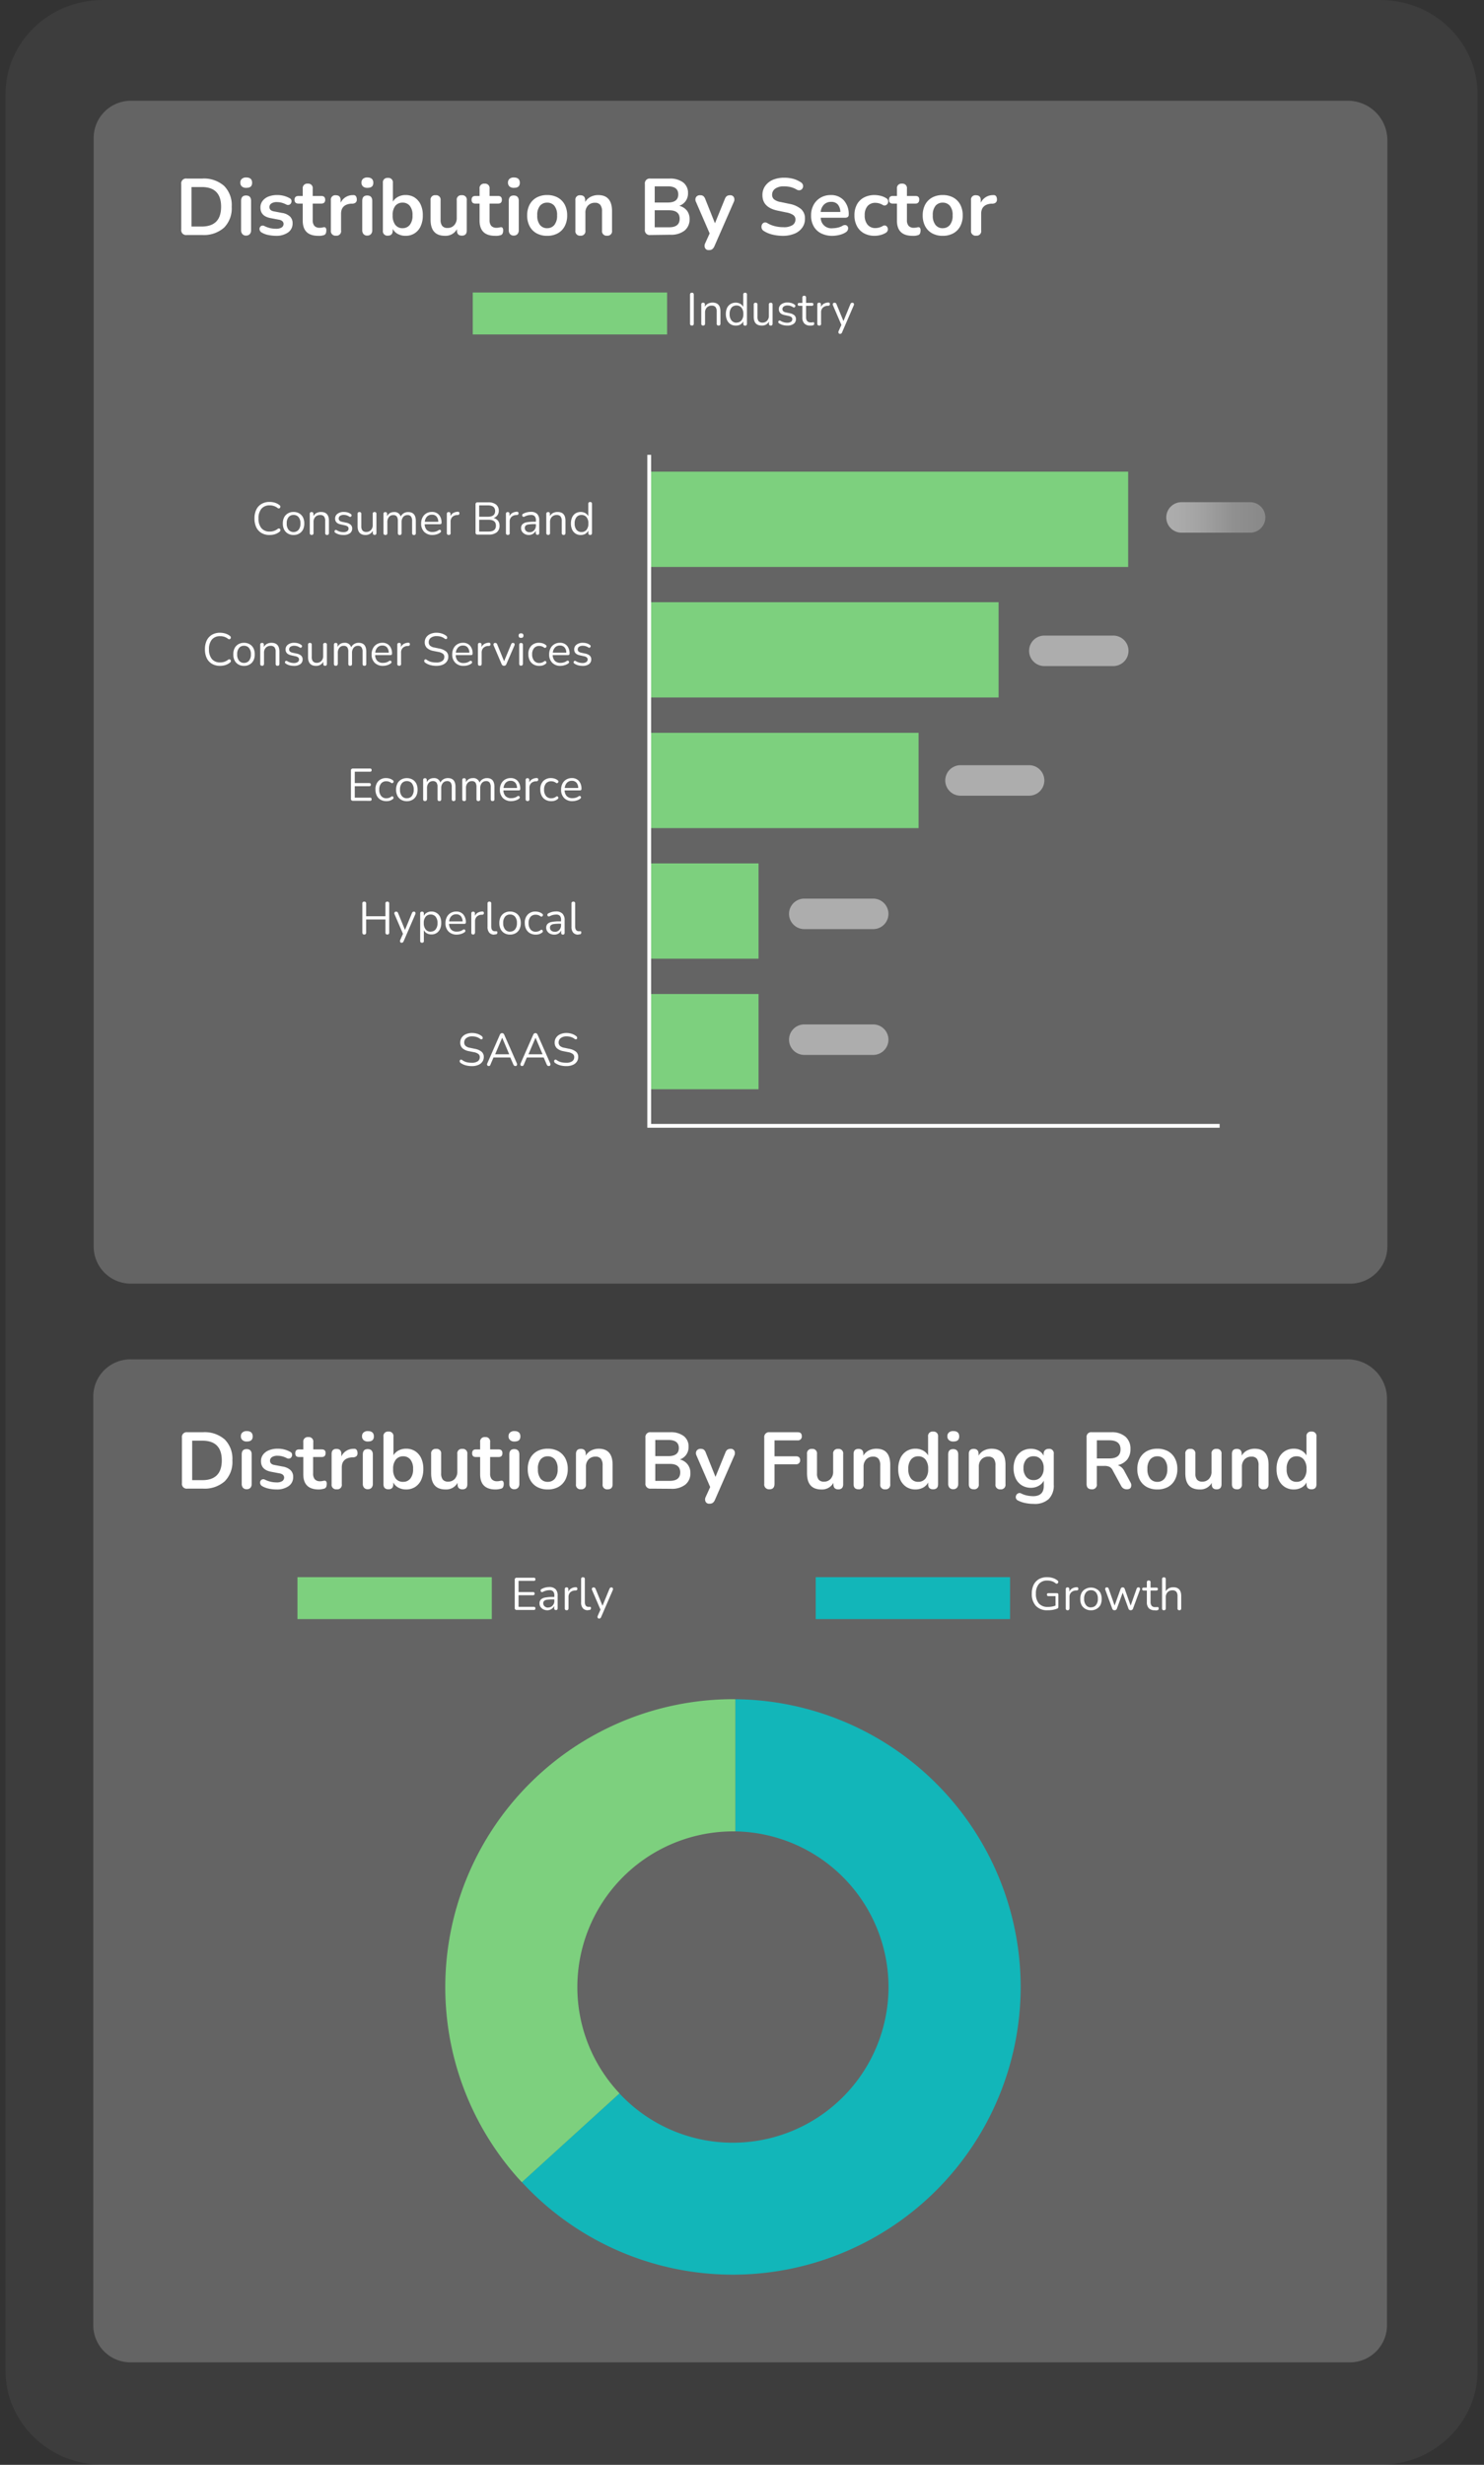 <svg width="209" height="347" fill="none" xmlns="http://www.w3.org/2000/svg"><rect width="100%" height="100%" fill="#333333" stroke="none"/><path opacity=".48" d="M194.415 0H14.448C6.892 0 .768 5.957.768 13.304v320.392c0 7.347 6.124 13.304 13.68 13.304h179.967c7.556 0 13.68-5.957 13.68-13.304V13.304c0-7.347-6.124-13.304-13.68-13.304z" fill="url(#paint0_linear)"/><path d="M18.446 14.188H189.83a5.561 5.561 0 015.56 5.56v155.73a5.232 5.232 0 01-5.232 5.233H18.424a5.23 5.23 0 01-5.232-5.233V19.425a5.233 5.233 0 015.254-5.238z" fill="url(#paint1_linear)"/><path d="M26.293 33.083a.676.676 0 01-.768-.767v-6.408a.676.676 0 01.768-.768h2.184a4.293 4.293 0 013.08 1.025 3.825 3.825 0 011.074 2.941 3.854 3.854 0 01-1.074 2.941 4.293 4.293 0 01-3.08 1.036h-2.184zm.676-1.191h1.417c1.835 0 2.753-.929 2.753-2.786s-.918-2.781-2.753-2.774h-1.417v5.56zM34.675 26.444a.89.89 0 01-.611-.193.692.692 0 01-.22-.537.683.683 0 01.22-.537.89.89 0 01.611-.193c.537 0 .832.247.832.746 0 .5-.273.714-.832.714zm0 6.719a.65.65 0 01-.536-.204.8.8 0 01-.183-.537v-4.137c0-.51.231-.762.698-.762.467 0 .708.252.708.762v4.132a.826.826 0 01-.177.537.687.687 0 01-.51.209zM38.867 33.196a5.37 5.37 0 01-1.025-.102 2.914 2.914 0 01-.966-.348.564.564 0 01-.296-.333.537.537 0 010-.37.472.472 0 01.247-.253.477.477 0 01.413.033c.269.132.552.233.843.3.256.053.517.08.778.08.28.022.561-.041.805-.182a.58.58 0 00.269-.494c0-.31-.237-.536-.698-.606l-1.127-.215c-.956-.177-1.433-.676-1.433-1.486-.007-.336.099-.665.3-.934.215-.276.5-.487.827-.612a3.29 3.29 0 011.218-.215 3.548 3.548 0 011.766.44.455.455 0 01.257.312.536.536 0 01-.048.37.472.472 0 01-.476.275.494.494 0 01-.206-.066 3.173 3.173 0 00-.67-.257 2.526 2.526 0 00-.612-.08 1.374 1.374 0 00-.816.192.595.595 0 00-.268.505c0 .333.215.537.644.612l1.127.214c.41.052.797.224 1.11.494a1.277 1.277 0 01.376.972 1.503 1.503 0 01-.644 1.288 2.84 2.84 0 01-1.695.466zM44.818 33.197c-1.46 0-2.184-.719-2.184-2.146v-2.389h-.585c-.376 0-.569-.177-.569-.536 0-.36.193-.537.569-.537h.585v-1.025a.63.63 0 01.708-.708.622.622 0 01.698.708v1.025h1.197c.375 0 .563.179.563.537 0 .357-.188.536-.563.536H44.04v2.319c-.021.291.062.58.236.816a.987.987 0 00.767.268c.114.001.227-.01.339-.032.084-.022.17-.038.257-.049a.268.268 0 01.226.086c.078.113.11.25.09.387.004.137-.02.274-.069.402a.428.428 0 01-.268.242 2.761 2.761 0 01-.381.086c-.14.015-.28.018-.419.01zM47.319 33.176a.64.64 0 01-.72-.719v-4.261a.617.617 0 01.688-.708c.461 0 .687.236.687.708v.349a1.872 1.872 0 011.739-1.074c.322-.037.499.15.536.537.038.387-.156.623-.585.666h-.247c-.923.09-1.384.563-1.384 1.422v2.334a.634.634 0 01-.714.746zM51.736 26.444a.89.89 0 01-.612-.193.714.714 0 01-.22-.537.698.698 0 01.22-.537.89.89 0 01.612-.193c.536 0 .837.247.837.746 0 .5-.28.714-.837.714zm0 6.719a.65.65 0 01-.537-.204.8.8 0 01-.182-.537v-4.137c0-.51.236-.762.697-.762.462 0 .714.252.714.762v4.132a.8.8 0 01-.182.537.67.67 0 01-.51.209zM57.092 33.196a2.178 2.178 0 01-1.073-.263 1.712 1.712 0 01-.709-.714v.236c0 .478-.23.72-.687.72a.627.627 0 01-.697-.72v-6.698a.623.623 0 01.697-.708.627.627 0 01.709.708v2.63c.172-.287.421-.52.719-.67.33-.179.7-.268 1.073-.258.45-.01.891.11 1.272.348.369.245.662.587.848.988.214.48.317 1.003.3 1.53a3.528 3.528 0 01-.3 1.524 2.303 2.303 0 01-.853.998c-.388.244-.84.365-1.299.349zm-.397-1.074a1.262 1.262 0 001.014-.456c.284-.39.42-.866.387-1.347.037-.48-.1-.959-.387-1.347a1.266 1.266 0 00-1.014-.445 1.283 1.283 0 00-1.014.445 2.04 2.04 0 00-.381 1.347c-.033.48.102.956.38 1.347a1.276 1.276 0 001.015.462v-.006zM62.668 33.196c-1.353 0-2.029-.759-2.029-2.276v-2.726a.622.622 0 01.703-.709.627.627 0 01.709.709v2.747c-.024.309.06.616.236.87a.927.927 0 00.757.279 1.207 1.207 0 00.923-.387c.25-.283.379-.653.36-1.03v-2.48a.621.621 0 01.697-.708.627.627 0 01.713.709v4.26c0 .478-.23.72-.692.72-.461 0-.687-.242-.687-.72v-.192a1.824 1.824 0 01-1.69.934zM69.725 33.197c-1.46 0-2.184-.719-2.184-2.146v-2.389h-.59c-.358 0-.537-.178-.537-.536 0-.358.179-.537.537-.537h.59v-1.025a.627.627 0 01.709-.708.622.622 0 01.697.708v1.025h1.197c.358 0 .537.179.537.537 0 .357-.18.536-.537.536h-1.197v2.319c-.021.291.063.58.236.816a.985.985 0 00.768.268c.113.001.227-.01.338-.032.085-.022.17-.038.257-.049a.268.268 0 01.226.086.596.596 0 01.091.387.961.961 0 01-.075.402.406.406 0 01-.263.242 2.764 2.764 0 01-.381.086c-.139.015-.28.018-.419.01zM72.371 26.444a.89.89 0 01-.612-.193.714.714 0 01-.22-.537.7.7 0 01.22-.537.89.89 0 01.612-.193c.537 0 .837.247.837.746 0 .5-.279.714-.837.714zm0 6.719a.65.65 0 01-.537-.204.8.8 0 01-.182-.537v-4.137c0-.51.236-.762.698-.762.461 0 .713.252.713.762v4.132a.826.826 0 01-.182.537.67.67 0 01-.51.209zM77.061 33.197a2.984 2.984 0 01-1.487-.349 2.383 2.383 0 01-.982-.998 3.184 3.184 0 01-.349-1.524 3.183 3.183 0 01.35-1.524 2.43 2.43 0 01.981-.993c.458-.241.97-.361 1.487-.35a3.043 3.043 0 011.487.35c.416.229.757.574.982.992.24.472.36.996.349 1.525a3.184 3.184 0 01-.35 1.524 2.41 2.41 0 01-.981.998c-.457.243-.97.363-1.487.349zm0-1.074a1.278 1.278 0 001.014-.456c.282-.39.417-.867.381-1.347a2.008 2.008 0 00-.38-1.347 1.284 1.284 0 00-1.015-.445 1.283 1.283 0 00-1.014.445c-.285.389-.42.867-.381 1.347-.036.48.1.957.38 1.347a1.276 1.276 0 001.015.462v-.005zM81.736 33.179a.63.63 0 01-.698-.72V28.2a.617.617 0 01.687-.71c.461 0 .687.237.687.71v.235c.18-.308.444-.557.762-.719.332-.17.7-.256 1.073-.252 1.299 0 1.948.755 1.948 2.265v2.731a.628.628 0 01-.697.72.633.633 0 01-.709-.72v-2.683a1.45 1.45 0 00-.247-.934.902.902 0 00-.746-.295 1.277 1.277 0 00-.987.392 1.423 1.423 0 00-.365 1.03v2.469a.633.633 0 01-.709.74zM91.59 33.085a.676.676 0 01-.768-.768V25.91a.675.675 0 01.767-.767h2.683a3.038 3.038 0 011.938.537 1.826 1.826 0 01.687 1.513c.01.394-.104.781-.328 1.106a1.868 1.868 0 01-.901.676c.421.1.798.336 1.073.67.26.35.392.778.376 1.214a2.001 2.001 0 01-.714 1.61 3.086 3.086 0 01-1.991.58l-2.823.037zm.616-4.573h1.841c.982 0 1.476-.38 1.476-1.143 0-.762-.494-1.138-1.476-1.138h-1.84v2.281zm0 3.483h2.029c.993 0 1.486-.402 1.486-1.197 0-.794-.493-1.196-1.486-1.196h-2.029v2.393zM99.838 35.206a.537.537 0 01-.537-.28.735.735 0 010-.644l.644-1.422-1.927-4.438a.703.703 0 010-.655.64.64 0 01.617-.279.67.67 0 01.42.118c.133.12.232.274.284.446l1.352 3.38 1.385-3.396a.88.88 0 01.289-.43.774.774 0 01.451-.118.539.539 0 01.537.28.734.734 0 010 .643l-2.737 6.252a1.077 1.077 0 01-.317.43.788.788 0 01-.461.112zM110.297 33.2a6.336 6.336 0 01-1.47-.166 3.962 3.962 0 01-1.245-.51.663.663 0 01-.317-.413.744.744 0 01.038-.472.536.536 0 01.306-.3.534.534 0 01.477.08c.334.196.696.34 1.074.429.381.092.772.137 1.164.134.451.037.903-.066 1.294-.295a.912.912 0 00.407-.773.738.738 0 00-.305-.638 2.492 2.492 0 00-.988-.37l-1.24-.258c-1.409-.3-2.114-1.025-2.114-2.174a2.175 2.175 0 01.392-1.299 2.562 2.562 0 011.073-.858 4.087 4.087 0 011.61-.3c.435-.003.868.052 1.288.166.382.107.745.276 1.073.499a.612.612 0 01.215.816.53.53 0 01-.322.268.62.62 0 01-.537-.097 3.4 3.4 0 00-.848-.338 4.158 4.158 0 00-.923-.096 2.029 2.029 0 00-1.218.322 1.032 1.032 0 00-.44.858.832.832 0 00.274.65c.271.2.589.329.923.375l1.229.258c.61.099 1.184.356 1.663.746a1.746 1.746 0 01.537 1.352c.01.447-.124.885-.381 1.25a2.49 2.49 0 01-1.073.843 4.221 4.221 0 01-1.616.311zM117.247 33.199a3.429 3.429 0 01-1.61-.35 2.44 2.44 0 01-1.041-.992 2.97 2.97 0 01-.365-1.519 3.026 3.026 0 01.354-1.497 2.6 2.6 0 01.977-1.009c.433-.25.927-.378 1.427-.37a2.393 2.393 0 011.852.746c.481.562.727 1.289.687 2.028 0 .28-.183.419-.537.419h-3.402a1.488 1.488 0 001.063 1.424c.203.062.417.08.627.052.22-.004.439-.03.655-.075.244-.049.479-.134.697-.253a.635.635 0 01.494-.107.446.446 0 01.285.242.57.57 0 010 .402.688.688 0 01-.322.376 2.848 2.848 0 01-.907.365 4.182 4.182 0 01-.934.118zm-.199-4.777a1.367 1.367 0 00-1.003.381c-.27.281-.433.648-.462 1.036h2.769c.003-.39-.129-.77-.375-1.073a1.206 1.206 0 00-.929-.344zM123.188 33.197a3.06 3.06 0 01-1.508-.355 2.426 2.426 0 01-.993-1.008 3.15 3.15 0 01-.349-1.53 3.073 3.073 0 01.349-1.519c.226-.418.572-.76.993-.982a3.175 3.175 0 011.508-.343c.271.005.541.039.805.102.288.068.563.182.815.338a.533.533 0 01.269.349.595.595 0 01-.059.397.573.573 0 01-.279.257.48.48 0 01-.424-.053 2.01 2.01 0 00-1.004-.295 1.424 1.424 0 00-1.132.456 1.92 1.92 0 00-.398 1.304c-.028.47.113.934.398 1.31a1.39 1.39 0 001.132.482 2.108 2.108 0 001.004-.284.449.449 0 01.418-.054.476.476 0 01.258.263.613.613 0 01.032.392.543.543 0 01-.258.343 2.67 2.67 0 01-.789.328c-.257.066-.522.1-.788.102zM128.507 33.197c-1.457 0-2.185-.715-2.185-2.146v-2.389h-.585c-.357 0-.536-.178-.536-.536 0-.358.179-.537.536-.537h.585v-1.025a.632.632 0 01.423-.682c.092-.03.19-.04.286-.026a.624.624 0 01.697.708v1.025h1.197c.376 0 .555.179.537.537-.018.357-.197.536-.537.536h-1.197v2.319c-.021.291.063.58.237.816a.98.98 0 00.767.268c.113.001.227-.01.338-.032.085-.022.171-.038.258-.049a.285.285 0 01.23.086.597.597 0 01.086.387c.003.137-.021.274-.069.402a.426.426 0 01-.269.242 2.761 2.761 0 01-.381.086 2.454 2.454 0 01-.418.01zM132.767 33.197a2.981 2.981 0 01-1.486-.349 2.416 2.416 0 01-.983-.998 3.176 3.176 0 01-.348-1.524 3.176 3.176 0 01.348-1.524c.225-.42.566-.764.983-.993.457-.241.969-.361 1.486-.35a3.045 3.045 0 011.487.35c.417.227.759.573.982.992.241.472.361.996.349 1.525a3.189 3.189 0 01-.349 1.524c-.22.423-.562.771-.982.998-.457.243-.97.363-1.487.349zm0-1.074a1.28 1.28 0 001.014-.456 2.04 2.04 0 00.381-1.347 2.003 2.003 0 00-.381-1.347 1.286 1.286 0 00-1.014-.445 1.285 1.285 0 00-1.014.445c-.285.389-.42.867-.381 1.347-.036.48.099.957.381 1.347a1.271 1.271 0 001.014.462v-.005zM137.48 33.176a.638.638 0 01-.725-.719v-4.261a.615.615 0 01.687-.708c.462 0 .687.236.687.708v.349a1.875 1.875 0 011.739-1.074c.322-.037.504.15.536.537.033.387-.161.623-.585.666h-.252c-.923.09-1.384.563-1.384 1.422v2.334a.642.642 0 01-.162.553.63.63 0 01-.541.193zM97.444 45.833c-.178 0-.263-.091-.263-.279v-4.068c0-.188.085-.279.263-.279.177 0 .263.091.263.28v4.072c0 .188-.086.274-.263.274zM99.022 45.834c-.172 0-.258-.091-.258-.274v-2.683c0-.177.086-.263.252-.263a.23.23 0 01.258.263v.316a.999.999 0 01.435-.445c.198-.1.417-.151.638-.15.741 0 1.117.413 1.117 1.24v1.722c0 .183-.086.274-.258.274a.241.241 0 01-.268-.274v-1.69a1.006 1.006 0 00-.167-.644.672.672 0 00-.536-.199.897.897 0 00-.682.263.998.998 0 00-.257.714v1.556c-.011.188-.097.274-.274.274zM103.611 45.834a1.313 1.313 0 01-.73-.198 1.308 1.308 0 01-.483-.564 2.03 2.03 0 01-.172-.859 2.063 2.063 0 01.172-.869c.105-.222.273-.408.483-.537.219-.133.473-.202.73-.198.227-.005.451.05.649.16.182.102.326.258.413.446v-1.739a.244.244 0 01.069-.198.241.241 0 01.2-.065.232.232 0 01.194.068.23.23 0 01.063.195v4.095c0 .183-.086.274-.257.274-.172 0-.258-.091-.258-.274v-.333c-.093.191-.241.35-.424.457-.2.102-.424.15-.649.14zm.112-.419a.878.878 0 00.703-.31c.189-.258.282-.573.263-.892a1.358 1.358 0 00-.263-.896.883.883 0 00-.703-.311.895.895 0 00-.708.311c-.189.26-.28.577-.258.896-.02.318.071.633.258.891a.88.88 0 00.708.328v-.017zM107.281 45.834c-.751 0-1.127-.413-1.127-1.24v-1.711a.234.234 0 01.063-.196.232.232 0 01.194-.067.24.24 0 01.2.065.223.223 0 01.057.09c.012.035.016.072.012.108V44.6c-.018.22.041.44.166.623a.708.708 0 00.537.198.858.858 0 00.649-.268.996.996 0 00.252-.714v-1.556a.241.241 0 01.009-.107.232.232 0 01.254-.156.23.23 0 01.249.158c.011.034.014.07.009.105v2.683c0 .183-.086.274-.252.274-.167 0-.258-.091-.258-.274v-.3a1.042 1.042 0 01-.413.434 1.216 1.216 0 01-.601.134zM110.845 45.832a2.216 2.216 0 01-.585-.075 1.7 1.7 0 01-.537-.241.204.204 0 01-.113-.183.222.222 0 01.086-.177.194.194 0 01.215 0 1.808 1.808 0 00.95.28.995.995 0 00.537-.135.43.43 0 00.182-.37.36.36 0 00-.118-.285.93.93 0 00-.386-.166l-.591-.129c-.537-.112-.794-.392-.794-.82a.816.816 0 01.338-.688c.258-.182.57-.272.886-.257.181 0 .362.025.536.075.17.048.328.128.467.236a.213.213 0 01.097.188.256.256 0 01-.102.171.19.19 0 01-.21 0 1.542 1.542 0 00-.391-.193 1.444 1.444 0 00-.392-.059.913.913 0 00-.537.14.444.444 0 00-.188.376c0 .24.156.391.478.46l.585.124c.229.039.444.137.623.285a.693.693 0 01.214.536.79.79 0 01-.343.682c-.271.17-.589.249-.907.225zM114.107 45.833a1.074 1.074 0 01-.826-.29 1.18 1.18 0 01-.279-.848v-1.642h-.429c-.151 0-.226-.07-.226-.21 0-.128.075-.198.226-.198h.429v-.74a.215.215 0 01.009-.108.228.228 0 01.254-.156.232.232 0 01.249.158.22.22 0 01.008.105v.74h.811c.15 0 .225.07.225.2 0 .128-.075.209-.225.209h-.811v1.61a.877.877 0 00.156.536.607.607 0 00.505.188c.067.01.136.01.203 0a.41.41 0 01.204-.021.1.1 0 01.043.032.274.274 0 01.038.156.32.32 0 01-.032.14.149.149 0 01-.097.09l-.204.049a1.238 1.238 0 01-.231 0zM115.374 45.833a.241.241 0 01-.268-.273v-2.684c0-.177.086-.263.252-.263a.23.23 0 01.249.158c.011.034.014.07.009.105v.344a.957.957 0 01.402-.456c.197-.111.418-.17.644-.172.134 0 .21.059.215.21.005.15-.064.23-.231.246h-.102a1.035 1.035 0 00-.676.279.918.918 0 00-.231.66v1.556a.244.244 0 010 .115.24.24 0 01-.149.164.239.239 0 01-.114.011zM118.305 46.998a.205.205 0 01-.204-.113.334.334 0 010-.257l.397-.886-1.186-2.758a.288.288 0 010-.258.254.254 0 01.236-.107.273.273 0 01.263.204l.977 2.377.976-2.377a.454.454 0 01.108-.161.311.311 0 01.172-.043.202.202 0 01.198.107.306.306 0 010 .252l-1.647 3.81a.334.334 0 01-.113.162.257.257 0 01-.177.048zM37.97 75.316a2.2 2.2 0 01-1.143-.279 1.906 1.906 0 01-.735-.805 2.861 2.861 0 01-.252-1.245c-.01-.425.076-.847.252-1.234.158-.336.415-.617.735-.805.347-.2.743-.298 1.143-.285a2.54 2.54 0 01.762.113c.227.072.438.184.623.333a.256.256 0 01.129.177.263.263 0 01-.1.25.232.232 0 01-.083.04.264.264 0 01-.209-.065 1.733 1.733 0 00-1.106-.365 1.448 1.448 0 00-1.175.483c-.29.391-.433.872-.402 1.358-.032.488.111.97.402 1.363a1.449 1.449 0 001.175.483 1.75 1.75 0 001.117-.37.284.284 0 01.209-.06.2.2 0 01.145.097.237.237 0 01.032.172.264.264 0 01-.107.177 1.89 1.89 0 01-.639.35c-.25.08-.51.12-.773.117zM41.346 75.316a1.518 1.518 0 01-.794-.198 1.379 1.379 0 01-.537-.564 1.863 1.863 0 01-.182-.859 1.863 1.863 0 01.182-.858c.121-.236.308-.431.537-.564.242-.137.516-.206.794-.198.276-.007.55.061.79.198.23.132.416.328.536.564.128.267.19.562.182.858.009.297-.054.592-.182.86-.12.235-.307.431-.537.563-.24.137-.513.205-.789.198zm0-.418a.874.874 0 00.703-.312c.192-.255.285-.572.263-.89.023-.321-.07-.64-.263-.897a.886.886 0 00-.703-.306.876.876 0 00-.703.306 1.342 1.342 0 00-.263.896c-.022.32.072.636.263.891a.857.857 0 00.703.312zM43.884 75.304c-.172 0-.258-.091-.258-.269v-2.683c0-.177.08-.263.253-.263a.23.23 0 01.257.263v.317c.095-.19.247-.346.435-.446a1.38 1.38 0 01.639-.145c.74 0 1.116.408 1.116 1.235v1.728c0 .177-.086.268-.258.268a.236.236 0 01-.268-.268v-1.696a.988.988 0 00-.166-.639.666.666 0 00-.537-.204.897.897 0 00-.687.269.993.993 0 00-.252.708v1.562a.236.236 0 01-.274.263zM48.339 75.313c-.195.001-.39-.022-.58-.07a1.933 1.933 0 01-.537-.24.22.22 0 01-.112-.189.236.236 0 01.086-.177.193.193 0 01.214 0c.15.099.315.173.489.22.152.038.31.058.467.06a.934.934 0 00.536-.135.44.44 0 00.188-.37.358.358 0 00-.123-.285.933.933 0 00-.387-.166l-.585-.129c-.536-.112-.8-.386-.8-.82a.81.81 0 01.339-.683c.258-.181.57-.272.885-.257.182-.002.362.022.537.07.168.05.327.13.467.236a.208.208 0 01.096.188.241.241 0 01-.101.171.189.189 0 01-.21 0 1.562 1.562 0 00-.392-.193 1.448 1.448 0 00-.391-.059.912.912 0 00-.537.14.456.456 0 00-.188.375c0 .242.161.397.478.462l.585.123c.23.038.445.138.622.29a.67.67 0 01.215.537.788.788 0 01-.343.676 1.492 1.492 0 01-.918.225zM51.489 75.317c-.751 0-1.127-.413-1.127-1.24V72.35a.23.23 0 01.258-.263.231.231 0 01.263.263v1.722a.94.94 0 00.171.617.666.666 0 00.537.199.848.848 0 00.65-.268.97.97 0 00.252-.709V72.35a.23.23 0 01.262-.263.231.231 0 01.258.263v2.683c0 .177-.08.268-.252.268s-.252-.091-.252-.268v-.306c-.096.182-.24.333-.419.435-.183.104-.39.157-.601.155zM54.264 75.309c-.172 0-.258-.091-.258-.268v-2.684c0-.177.086-.263.252-.263a.23.23 0 01.258.263v.317c.086-.18.222-.33.392-.435.177-.103.38-.155.584-.15a.88.88 0 01.94.633c.094-.192.241-.354.424-.467.19-.114.41-.172.633-.166.698 0 1.073.408 1.073 1.234v1.728a.237.237 0 01-.16.26.237.237 0 01-.108.009c-.172 0-.252-.092-.252-.269v-1.7a1.073 1.073 0 00-.156-.634.576.576 0 00-.5-.204.756.756 0 00-.605.268 1.133 1.133 0 00-.226.725v1.545a.237.237 0 01-.263.269c-.172 0-.258-.092-.258-.269v-1.7a1.074 1.074 0 00-.15-.634.575.575 0 00-.499-.204.745.745 0 00-.606.268 1.105 1.105 0 00-.226.725v1.545a.237.237 0 01-.29.258zM60.918 75.314a1.609 1.609 0 01-1.175-.435 1.61 1.61 0 01-.43-1.18 1.82 1.82 0 01.193-.854c.123-.237.309-.436.537-.574.238-.137.51-.206.784-.199a1.262 1.262 0 01.998.408c.253.317.381.716.36 1.122 0 .134-.076.198-.226.198h-2.147c-.006.301.104.593.306.816a1.073 1.073 0 00.79.279c.144 0 .288-.018.428-.054.152-.04.295-.105.425-.193.101-.064.182-.08.246-.043a.215.215 0 01.108.177.246.246 0 01-.135.21c-.152.11-.323.191-.504.241-.182.051-.37.078-.558.08zm-.086-2.855a.924.924 0 00-.703.273c-.18.203-.285.46-.3.73h1.9a1.207 1.207 0 00-.248-.74.816.816 0 00-.649-.263zM63.194 75.306a.236.236 0 01-.263-.268v-2.684c0-.177.086-.263.252-.263a.23.23 0 01.258.263v.317a.97.97 0 01.397-.456c.198-.107.419-.166.644-.172.14 0 .214.059.22.21.005.15-.065.23-.231.251h-.102a1.036 1.036 0 00-.676.28.907.907 0 00-.231.66v1.561a.237.237 0 01-.268.3zM67.262 75.26a.258.258 0 01-.29-.29v-3.96a.256.256 0 01.173-.279.258.258 0 01.117-.011h1.524c.383-.023.762.087 1.073.311a1.074 1.074 0 01.387.87c.005.228-.063.451-.194.638-.135.18-.322.316-.536.386.241.058.457.192.617.382.152.202.23.45.22.703a1.133 1.133 0 01-.392.928 1.712 1.712 0 01-1.11.322h-1.59zm.225-2.512h1.224c.681 0 1.02-.268 1.02-.8 0-.53-.339-.804-1.02-.804h-1.224v1.604zm0 2.083h1.326c.687 0 1.03-.274 1.03-.827 0-.553-.343-.832-1.03-.832h-1.326v1.659zM71.517 75.306a.236.236 0 01-.263-.268v-2.684c0-.177.08-.263.247-.263a.23.23 0 01.257.263v.317a.955.955 0 01.403-.456c.198-.109.418-.168.644-.172.134 0 .21.059.22.21.01.15-.065.23-.236.251h-.102a1.036 1.036 0 00-.676.28.906.906 0 00-.231.66v1.561a.236.236 0 01-.263.3zM74.512 75.316c-.2.005-.399-.037-.58-.123-.16-.08-.299-.197-.402-.343a.869.869 0 01-.145-.489.784.784 0 01.177-.537c.16-.155.365-.256.585-.29a5.99 5.99 0 011.116-.085h.21v-.199a.831.831 0 00-.167-.574.681.681 0 00-.537-.177c-.151 0-.303.017-.45.053a2.441 2.441 0 00-.478.188.194.194 0 01-.182 0 .194.194 0 01-.103-.112.226.226 0 010-.167.231.231 0 01.124-.134c.17-.09.35-.158.537-.204a2.39 2.39 0 01.536-.064 1.223 1.223 0 01.902.295c.213.256.317.586.29.918v1.75c0 .176-.08.267-.236.267-.156 0-.253-.09-.253-.268v-.316a.988.988 0 01-.375.434 1.1 1.1 0 01-.57.177zm.08-.391a.805.805 0 00.634-.269.971.971 0 00.246-.676v-.193h-.203a5.513 5.513 0 00-.822.048.763.763 0 00-.418.166.462.462 0 00-.118.328.573.573 0 00.182.43.708.708 0 00.5.166zM77.195 75.304c-.172 0-.257-.091-.257-.269v-2.683c0-.177.085-.263.252-.263a.23.23 0 01.257.263v.317c.096-.192.25-.348.44-.446a1.36 1.36 0 01.634-.145c.746 0 1.116.408 1.116 1.235v1.728c0 .177-.086.268-.258.268a.236.236 0 01-.263-.268v-1.696a.987.987 0 00-.171-.639.655.655 0 00-.537-.204.88.88 0 00-.887.597.978.978 0 00-.058.38v1.562a.236.236 0 01-.268.263zM81.79 75.319a1.315 1.315 0 01-.73-.199 1.31 1.31 0 01-.484-.563 2.009 2.009 0 01-.171-.86 2.033 2.033 0 01.171-.863c.102-.232.27-.428.484-.564.22-.132.473-.199.73-.193.225-.005.447.051.643.161.182.1.328.254.419.44V70.94a.23.23 0 01.263-.262.231.231 0 01.258.262v4.1c0 .178-.086.269-.258.269-.172 0-.258-.091-.258-.268V74.7c-.093.191-.24.35-.424.457-.196.11-.418.165-.644.16zm.107-.419a.869.869 0 00.703-.311c.191-.256.284-.572.263-.891.022-.32-.071-.639-.263-.896a.88.88 0 00-.703-.306.875.875 0 00-.703.306c-.19.259-.283.576-.263.896-.02.319.074.634.263.89a.858.858 0 00.703.312zM30.994 93.737a2.2 2.2 0 01-1.143-.284 1.846 1.846 0 01-.736-.805 2.855 2.855 0 01-.252-1.24c-.01-.427.076-.85.252-1.24.159-.336.415-.616.736-.805a2.2 2.2 0 011.143-.284c.258 0 .515.04.762.118.226.07.437.18.622.327a.252.252 0 01.124.183.236.236 0 01-.033.182.218.218 0 01-.144.102.258.258 0 01-.21-.059 1.707 1.707 0 00-1.105-.37 1.45 1.45 0 00-1.176.483c-.29.393-.432.876-.402 1.363-.03.488.112.97.402 1.363a1.45 1.45 0 001.176.483c.404.01.8-.123 1.116-.375a.28.28 0 01.21-.054.197.197 0 01.144.096.236.236 0 01.032.172.241.241 0 01-.107.172 1.9 1.9 0 01-.639.354c-.25.081-.51.12-.772.118zM34.37 93.741a1.519 1.519 0 01-.795-.198 1.38 1.38 0 01-.537-.564 1.872 1.872 0 01-.182-.858 1.9 1.9 0 01.182-.864c.121-.236.308-.432.537-.564.242-.135.516-.204.794-.199.276-.004.548.064.789.199.23.131.416.327.537.564.127.27.19.565.182.864.008.296-.054.59-.182.858-.12.236-.307.432-.537.564-.24.137-.513.205-.789.198zm0-.418a.874.874 0 00.702-.312c.191-.256.285-.572.263-.89a1.33 1.33 0 00-.263-.897.873.873 0 00-.703-.311.858.858 0 00-.703.311 1.331 1.331 0 00-.263.897c-.022.318.072.634.263.89a.86.86 0 00.703.312zM36.908 93.73c-.172 0-.258-.09-.258-.273v-2.683c0-.178.08-.264.253-.264a.231.231 0 01.257.263v.317a.998.998 0 01.435-.445 1.32 1.32 0 01.639-.15c.74 0 1.116.413 1.116 1.24v1.722c0 .182-.086.274-.258.274a.24.24 0 01-.268-.274v-1.69a.998.998 0 00-.166-.645.686.686 0 00-.537-.204.917.917 0 00-.687.269 1.009 1.009 0 00-.252.713v1.557c-.011.182-.097.274-.274.274zM41.362 93.739a2.387 2.387 0 01-.58-.076 1.673 1.673 0 01-.536-.241.209.209 0 01-.09-.28.236.236 0 01.063-.08.193.193 0 01.214 0c.15.098.316.17.489.215.152.043.309.064.467.064a.934.934 0 00.536-.139.424.424 0 00.188-.365.36.36 0 00-.123-.284.81.81 0 00-.387-.167l-.585-.129c-.536-.118-.8-.391-.8-.826a.82.82 0 01.339-.682c.258-.181.57-.272.885-.257.182 0 .362.026.537.075.167.05.324.13.462.236a.193.193 0 01.096.188.23.23 0 01-.102.166.171.171 0 01-.21 0 1.536 1.536 0 00-.39-.188 1.26 1.26 0 00-.393-.059.912.912 0 00-.536.14.455.455 0 00-.188.376c0 .236.16.391.477.461l.585.124c.23.038.444.136.623.284a.686.686 0 01.215.537.788.788 0 01-.344.681c-.272.172-.592.25-.912.226zM44.512 93.741c-.752 0-1.127-.413-1.127-1.245v-1.723a.23.23 0 01.257-.263.23.23 0 01.263.263v1.718a.934.934 0 00.172.617.67.67 0 00.537.204.848.848 0 00.65-.269.98.98 0 00.251-.713v-1.557a.231.231 0 01.263-.263.23.23 0 01.258.263v2.684c0 .182-.08.274-.252.274s-.252-.092-.252-.274v-.3c-.096.181-.24.332-.42.434-.182.103-.39.155-.6.15zM47.286 93.73c-.171 0-.257-.09-.257-.273v-2.683c0-.177.086-.263.252-.263a.23.23 0 01.258.263v.305c.085-.18.222-.33.391-.434.179-.101.38-.153.585-.15a.886.886 0 01.94.638c.09-.194.239-.357.424-.467.19-.116.41-.175.633-.171.715 0 1.073.413 1.073 1.24v1.722a.241.241 0 01-.268.274c-.172 0-.252-.091-.252-.274v-1.701a1.074 1.074 0 00-.156-.633.578.578 0 00-.5-.205.756.756 0 00-.606.274c-.157.206-.236.46-.225.72v1.545c0 .183-.086.274-.263.274-.177 0-.258-.091-.258-.274v-1.701a1.073 1.073 0 00-.15-.633.592.592 0 00-.499-.205.736.736 0 00-.606.274c-.16.205-.24.46-.226.72v1.545c-.027.183-.112.274-.29.274zM53.941 93.739a1.611 1.611 0 01-1.175-.435 1.612 1.612 0 01-.43-1.18 1.82 1.82 0 01.194-.854c.12-.239.307-.438.536-.574.238-.139.51-.21.784-.204a1.278 1.278 0 01.998.408c.256.317.384.72.36 1.127 0 .134-.075.198-.225.198h-2.147c-.005.301.104.593.306.816a1.074 1.074 0 00.788.279c.145 0 .29-.018.43-.054.152-.04.296-.106.424-.198a.23.23 0 01.247-.038.199.199 0 01.107.177.248.248 0 01-.134.21 1.567 1.567 0 01-.505.236c-.18.055-.369.084-.558.086zm-.086-2.86a.908.908 0 00-.703.278 1.208 1.208 0 00-.3.725h1.9a1.208 1.208 0 00-.247-.74.832.832 0 00-.65-.264zM56.217 93.724a.236.236 0 01-.263-.274v-2.683c0-.177.086-.263.252-.263a.23.23 0 01.258.263v.338a.961.961 0 01.397-.45c.197-.11.418-.17.644-.173.14 0 .215.054.22.204.005.15-.064.236-.23.253h-.103a1.008 1.008 0 00-.676.279.906.906 0 00-.23.66v1.556a.241.241 0 01-.269.29zM61.46 93.737a3.22 3.22 0 01-.87-.113 2.146 2.146 0 01-.707-.333.279.279 0 01-.124-.166.267.267 0 010-.183.231.231 0 01.124-.112.23.23 0 01.193.043c.185.138.394.242.617.306.242.06.491.09.74.085.303.025.604-.05.86-.214a.686.686 0 00.284-.57.538.538 0 00-.204-.45 1.61 1.61 0 00-.682-.263l-.67-.134a1.814 1.814 0 01-.902-.424 1.072 1.072 0 01-.3-.784c-.006-.252.067-.499.209-.708.146-.208.35-.37.584-.467.271-.118.564-.177.86-.172.256-.002.511.036.756.113.231.074.447.188.638.338.054.04.091.1.102.167a.236.236 0 010 .171.21.21 0 01-.128.097.247.247 0 01-.199-.048 1.718 1.718 0 00-.537-.28 2.031 2.031 0 00-.611-.085 1.3 1.3 0 00-.81.236.741.741 0 00-.301.622.64.64 0 00.188.489c.179.143.394.234.622.263l.67.14c.35.056.68.198.962.412a.929.929 0 01.31.741c.007.24-.065.475-.203.67-.146.204-.347.36-.58.452a2.237 2.237 0 01-.89.16zM65.292 93.739a1.568 1.568 0 01-1.17-.435 1.61 1.61 0 01-.434-1.18 1.82 1.82 0 01.193-.854c.12-.239.307-.438.536-.574.238-.138.509-.209.784-.204a1.278 1.278 0 01.998.408c.256.317.384.72.36 1.127 0 .134-.075.198-.226.198h-2.146c-.01.308.099.608.306.837a1.074 1.074 0 00.783.28c.147 0 .293-.018.435-.054.152-.04.295-.108.424-.199a.23.23 0 01.246-.037.194.194 0 01.103.177.242.242 0 01-.13.209 1.61 1.61 0 01-.536.236 1.932 1.932 0 01-.526.065zm-.08-2.86a.897.897 0 00-.703.278c-.18.201-.288.456-.306.725h1.9c.007-.269-.08-.53-.247-.74a.816.816 0 00-.644-.264zM67.573 93.724c-.177 0-.263-.091-.263-.274v-2.683c0-.177.08-.263.252-.263a.23.23 0 01.258.263v.338a.928.928 0 01.397-.45c.197-.11.418-.17.644-.173.134 0 .21.054.22.204.01.15-.064.236-.23.253h-.108a1.008 1.008 0 00-.676.279.934.934 0 00-.231.66v1.556c0 .199-.086.29-.263.29zM70.975 93.73a.365.365 0 01-.338-.252l-1.11-2.603a.29.29 0 010-.257.241.241 0 01.235-.108.278.278 0 01.263.204l.972 2.378.987-2.378a.381.381 0 01.102-.16.247.247 0 01.167-.044.194.194 0 01.198.108.294.294 0 010 .252l-1.127 2.608a.354.354 0 01-.349.252zM73.38 89.8c-.226 0-.338-.107-.338-.321 0-.215.112-.317.338-.317.225 0 .343.102.343.317 0 .214-.107.322-.343.322zm0 3.913c-.172 0-.258-.091-.258-.284v-2.63c0-.188.086-.28.258-.28.171 0 .268.092.268.28v2.63c0 .171-.091.284-.268.284zM75.944 93.739a1.566 1.566 0 01-.81-.204 1.331 1.331 0 01-.537-.574 1.9 1.9 0 01-.182-.864c-.025-.43.12-.852.402-1.176a1.476 1.476 0 011.117-.429c.163.002.326.027.483.075.167.048.322.13.456.242a.193.193 0 01.096.193.225.225 0 01-.112.172.183.183 0 01-.215 0 1.128 1.128 0 00-.676-.237.928.928 0 00-.751.306 1.31 1.31 0 00-.269.88c-.017.318.078.632.269.886a.898.898 0 00.75.327c.114 0 .226-.018.334-.053.124-.039.24-.099.343-.177a.182.182 0 01.215-.027.23.23 0 01.096.177.193.193 0 01-.09.188c-.134.109-.287.191-.452.241-.152.04-.31.058-.467.054zM78.945 93.739a1.568 1.568 0 01-1.17-.435 1.609 1.609 0 01-.434-1.18 1.82 1.82 0 01.193-.854c.12-.239.307-.438.537-.574.237-.138.508-.209.783-.204a1.278 1.278 0 01.998.408c.256.317.384.72.36 1.127 0 .134-.075.198-.225.198H77.84c-.003.302.108.593.311.816a1.074 1.074 0 00.784.279c.145 0 .289-.017.429-.054.154-.039.3-.106.43-.198a.23.23 0 01.246-.038.193.193 0 01.102.177.24.24 0 01-.129.21 1.61 1.61 0 01-.536.236 1.931 1.931 0 01-.532.086zm-.08-2.86a.897.897 0 00-.703.278c-.18.201-.287.456-.306.725h1.9c.007-.269-.08-.53-.247-.74a.816.816 0 00-.644-.264zM82.014 93.739a2.421 2.421 0 01-.58-.076 1.695 1.695 0 01-.536-.241.193.193 0 01-.113-.182.204.204 0 01.086-.177.182.182 0 01.21 0 1.815 1.815 0 00.955.278c.189.01.376-.039.537-.139a.424.424 0 00.187-.365.358.358 0 00-.123-.284.81.81 0 00-.386-.167l-.585-.129c-.537-.118-.8-.391-.8-.826a.82.82 0 01.338-.682c.258-.181.57-.272.886-.257.181 0 .362.026.536.075.168.048.325.128.462.236a.182.182 0 01.096.188.23.23 0 01-.102.166.167.167 0 01-.203 0 1.573 1.573 0 00-.398-.188 1.24 1.24 0 00-.391-.059.912.912 0 00-.537.14.455.455 0 00-.188.376c0 .236.161.391.478.461l.585.124c.23.038.447.136.627.284a.704.704 0 01.21.537.799.799 0 01-.338.681c-.273.17-.592.249-.913.226zM49.712 112.736a.262.262 0 01-.279-.173.26.26 0 01-.01-.117v-3.961a.255.255 0 01.073-.216.262.262 0 01.216-.073h2.4a.195.195 0 01.215.13c.01.029.013.059.01.09a.198.198 0 01-.226.225h-2.146v1.599h2.034c.15 0 .225.07.225.22a.201.201 0 01-.056.17.2.2 0 01-.17.056h-2.033v1.61h2.146a.196.196 0 01.09.008.195.195 0 01.136.212.197.197 0 01-.134.217.189.189 0 01-.092.008l-2.398-.005zM54.409 112.786a1.574 1.574 0 01-.81-.204 1.33 1.33 0 01-.537-.574 1.9 1.9 0 01-.183-.864c-.025-.43.12-.852.403-1.176a1.485 1.485 0 011.116-.429c.164.002.326.027.483.075.167.048.323.13.456.242a.194.194 0 01.097.193.227.227 0 01-.113.172.187.187 0 01-.215 0 1.124 1.124 0 00-.676-.237.931.931 0 00-.751.306 1.31 1.31 0 00-.269.88c-.017.318.078.631.269.886a.902.902 0 00.751.327 1.135 1.135 0 00.676-.23.183.183 0 01.215-.027.224.224 0 01.097.177.192.192 0 01-.091.188 1.314 1.314 0 01-.451.241c-.153.04-.31.058-.467.054zM57.3 112.792a1.513 1.513 0 01-.793-.199 1.335 1.335 0 01-.537-.563 1.874 1.874 0 01-.188-.859 1.901 1.901 0 01.188-.864 1.34 1.34 0 01.537-.563c.242-.135.516-.204.794-.199.276-.004.548.064.789.199.23.131.416.327.536.563.128.27.19.566.183.864.008.297-.054.591-.182.859-.12.236-.307.432-.537.563-.24.137-.513.206-.79.199zm0-.419a.862.862 0 00.704-.311c.189-.257.282-.572.263-.891.02-.32-.073-.637-.263-.896a.875.875 0 00-.703-.311.872.872 0 00-.709.311c-.188.259-.28.577-.257.896-.02.318.07.633.258.891a.877.877 0 00.708.322v-.011zM59.85 112.778c-.172 0-.258-.092-.258-.274v-2.683c0-.178.086-.263.252-.263a.229.229 0 01.249.157c.011.034.014.07.01.106v.305c.085-.179.221-.33.39-.434.18-.101.381-.153.586-.151a.885.885 0 01.94.639c.09-.193.236-.355.418-.467.192-.115.414-.175.638-.172.716 0 1.074.414 1.074 1.24v1.723a.24.24 0 01-.16.262c-.035.012-.072.016-.109.012-.172 0-.257-.092-.257-.274v-1.701a1.076 1.076 0 00-.15-.634.597.597 0 00-.5-.204.745.745 0 00-.606.274c-.16.205-.24.46-.225.719v1.546c0 .182-.086.274-.264.274-.177 0-.257-.092-.257-.274v-1.701a1.075 1.075 0 00-.15-.634.597.597 0 00-.5-.204.733.733 0 00-.606.274c-.16.205-.24.46-.225.719v1.546c-.027.182-.113.274-.29.274zM65.362 112.778c-.172 0-.258-.092-.258-.274v-2.683c0-.177.086-.263.252-.263a.22.22 0 01.105.011.228.228 0 01.153.252v.306c.088-.179.223-.329.392-.435.178-.101.38-.153.585-.15a.887.887 0 01.944.638 1.04 1.04 0 01.419-.467c.19-.116.41-.175.633-.171.698 0 1.046.413 1.046 1.239v1.723a.237.237 0 01-.154.262c-.035.012-.072.016-.108.012-.172 0-.258-.092-.258-.274v-1.701a1.076 1.076 0 00-.156-.634.58.58 0 00-.499-.203.734.734 0 00-.6.273c-.16.205-.24.46-.226.719v1.546a.24.24 0 01-.16.262c-.034.012-.072.016-.109.012-.171 0-.257-.092-.257-.274v-1.701a1.076 1.076 0 00-.15-.634.597.597 0 00-.5-.203.729.729 0 00-.606.273c-.16.205-.24.46-.225.719v1.546c0 .182-.06.274-.263.274zM72.006 112.785a1.6 1.6 0 01-1.175-.434 1.61 1.61 0 01-.43-1.181c-.005-.296.06-.589.194-.853.12-.239.307-.438.537-.574.237-.139.508-.21.783-.204a1.282 1.282 0 01.998.407c.254.32.382.72.36 1.127 0 .135-.075.199-.226.199h-2.146c-.005.301.104.592.306.816a1.072 1.072 0 00.789.279c.144 0 .289-.018.429-.054a1.28 1.28 0 00.424-.198.22.22 0 01.118-.055.228.228 0 01.129.017.2.2 0 01.107.177.247.247 0 01-.134.209 1.553 1.553 0 01-.505.237c-.18.055-.368.084-.558.085zm-.086-2.86a.907.907 0 00-.703.279 1.206 1.206 0 00-.3.725h1.9a1.175 1.175 0 00-.247-.741.828.828 0 00-.639-.263h-.01zM74.298 112.775a.244.244 0 01-.268-.274v-2.683c0-.177.086-.263.252-.263a.22.22 0 01.105.011.227.227 0 01.144.146c.01.034.014.07.009.106v.338a.96.96 0 01.397-.451c.197-.11.418-.169.644-.172.14 0 .214.054.22.204.005.15-.065.236-.231.252h-.102a1.014 1.014 0 00-.676.279.918.918 0 00-.231.661v1.556a.235.235 0 01-.15.278.244.244 0 01-.113.012zM77.624 112.786a1.553 1.553 0 01-.81-.204 1.33 1.33 0 01-.536-.574 1.902 1.902 0 01-.183-.864c-.025-.43.12-.852.403-1.176a1.485 1.485 0 011.116-.429c.163.002.326.027.483.075.167.049.322.131.456.242a.19.19 0 01.091.193.222.222 0 01-.107.172.187.187 0 01-.215 0 1.123 1.123 0 00-.676-.237.956.956 0 00-.757.306 1.336 1.336 0 00-.263.88c-.016.317.076.63.263.886a.915.915 0 00.757.327 1.134 1.134 0 00.676-.23.168.168 0 01.1-.048.173.173 0 01.11.021.217.217 0 01.102.177.204.204 0 01-.092.188 1.313 1.313 0 01-.45.241c-.153.04-.31.058-.468.054zM80.625 112.785a1.573 1.573 0 01-1.17-.434 1.623 1.623 0 01-.434-1.181c-.007-.296.06-.589.193-.853.12-.239.307-.438.536-.574.238-.139.509-.209.784-.204a1.283 1.283 0 01.998.407c.256.318.384.72.36 1.127 0 .135-.075.199-.226.199H79.52c-.006.302.105.594.31.816a1.078 1.078 0 00.784.279c.145 0 .29-.018.43-.054.154-.039.3-.106.43-.198a.22.22 0 01.117-.055.228.228 0 01.129.017.195.195 0 01.102.177.247.247 0 01-.134.209c-.152.11-.323.19-.505.237a1.955 1.955 0 01-.558.085zm-.086-2.86a.895.895 0 00-.697.279c-.18.201-.288.456-.306.725h1.9a1.175 1.175 0 00-.247-.741.826.826 0 00-.65-.263zM51.296 131.565c-.172 0-.263-.097-.263-.279v-4.079a.239.239 0 01.062-.203.236.236 0 01.2-.07.238.238 0 01.26.164.239.239 0 01.009.109v1.782h2.72v-1.782a.238.238 0 01.155-.262.236.236 0 01.109-.011.238.238 0 01.258.164.24.24 0 01.01.109v4.079a.246.246 0 01-.268.279c-.172 0-.263-.097-.263-.279v-1.841h-2.721v1.841a.246.246 0 01-.268.279zM56.56 132.72a.194.194 0 01-.198-.113.309.309 0 010-.258l.391-.885-1.186-2.759a.272.272 0 010-.257.235.235 0 01.1-.089.238.238 0 01.131-.019.282.282 0 01.268.204l.972 2.378.977-2.378a.448.448 0 01.112-.161.252.252 0 01.167-.043.197.197 0 01.116.022.19.19 0 01.082.086.314.314 0 010 .252l-1.647 3.81a.407.407 0 01-.113.161.29.29 0 01-.172.049zM59.432 132.72c-.172 0-.258-.091-.258-.268v-3.848c0-.177.086-.263.253-.263a.215.215 0 01.106.009.229.229 0 01.156.254v.333c.091-.188.237-.344.42-.446.196-.114.42-.171.648-.166.258-.008.512.061.73.198.21.129.378.315.483.537.123.273.182.57.172.869.009.296-.05.59-.172.859a1.312 1.312 0 01-.483.564 1.305 1.305 0 01-.73.198 1.272 1.272 0 01-.643-.161 1.014 1.014 0 01-.42-.445v1.486a.235.235 0 01-.054.215.231.231 0 01-.209.075zm1.218-1.567a.875.875 0 00.703-.311c.19-.257.282-.573.263-.891a1.36 1.36 0 00-.263-.896.875.875 0 00-.703-.312.876.876 0 00-.703.312 1.33 1.33 0 00-.263.896c-.021.319.072.635.263.891a.872.872 0 00.703.322v-.011zM64.337 131.573a1.572 1.572 0 01-1.17-.435 1.61 1.61 0 01-.43-1.18c-.005-.296.06-.589.194-.854.12-.238.307-.437.536-.574.236-.138.505-.209.779-.204a1.255 1.255 0 01.998.408c.257.317.387.719.365 1.127 0 .134-.075.198-.226.198h-2.146c0 .302.11.592.31.816a1.065 1.065 0 00.784.279c.147.001.293-.017.435-.053.152-.041.296-.108.424-.199a.236.236 0 01.118-.055.22.22 0 01.129.018.186.186 0 01.102.177.23.23 0 01-.129.209 1.622 1.622 0 01-.504.236 1.994 1.994 0 01-.57.086zm-.08-2.861a.898.898 0 00-.703.28c-.18.199-.287.455-.301.724h1.9a1.177 1.177 0 00-.253-.741.815.815 0 00-.644-.263zM66.639 131.562c-.177 0-.263-.091-.263-.274v-2.683c0-.177.086-.263.252-.263a.22.22 0 01.105.011.227.227 0 01.144.147.227.227 0 01.009.105v.338a.96.96 0 01.397-.451c.197-.11.418-.169.644-.172.14 0 .21.054.22.204.01.151-.064.236-.23.252h-.103a.984.984 0 00-.676.28.913.913 0 00-.236.66v1.556c-.022.199-.107.29-.263.29zM69.612 131.576a.89.89 0 01-.708-.279 1.221 1.221 0 01-.242-.815v-3.285a.231.231 0 01.258-.263.234.234 0 01.254.156.232.232 0 01.009.107v3.22c0 .462.182.687.537.687h.193c.05 0 .082.011.097.032a.26.26 0 01.032.156.228.228 0 01-.056.172.227.227 0 01-.164.075.323.323 0 01-.108 0l-.102.037zM71.834 131.571c-.276.009-.55-.06-.789-.198a1.358 1.358 0 01-.537-.564 1.87 1.87 0 01-.182-.858 1.896 1.896 0 01.182-.864c.12-.237.307-.432.537-.564.24-.136.513-.204.789-.198.276-.005.548.064.789.198.231.13.418.326.536.564.13.269.195.565.188.864.007.297-.058.591-.188.858a1.32 1.32 0 01-.536.564c-.24.137-.513.205-.789.198zm0-.418a.876.876 0 00.703-.311c.191-.256.285-.572.263-.891a1.334 1.334 0 00-.263-.897.872.872 0 00-.703-.311.864.864 0 00-.703.311 1.333 1.333 0 00-.263.897c-.022.319.072.635.263.891a.867.867 0 00.703.322v-.011zM75.44 131.573a1.564 1.564 0 01-.81-.204 1.36 1.36 0 01-.537-.574 1.902 1.902 0 01-.182-.864 1.613 1.613 0 01.408-1.175 1.455 1.455 0 011.11-.43c.164.002.327.028.484.075.167.048.322.13.456.242a.192.192 0 01.097.193.226.226 0 01-.113.172.18.18 0 01-.215 0 1.091 1.091 0 00-.676-.236.93.93 0 00-.752.306 1.302 1.302 0 00-.262.88c-.02.317.074.63.263.885a.903.903 0 00.75.328c.114-.001.226-.019.334-.054.124-.038.24-.098.343-.177a.183.183 0 01.215-.027.234.234 0 01.096.177.18.18 0 01-.016.108.18.18 0 01-.075.08 1.315 1.315 0 01-.45.241c-.153.04-.31.058-.468.054zM78.054 131.575a1.324 1.324 0 01-.574-.123.984.984 0 01-.403-.349.858.858 0 01-.15-.488.794.794 0 01.177-.537c.164-.152.37-.252.59-.285a5.496 5.496 0 011.117-.085h.204v-.199a.85.85 0 00-.161-.58.692.692 0 00-.537-.177 2.003 2.003 0 00-.456.059 2.163 2.163 0 00-.472.188.206.206 0 01-.183 0 .177.177 0 01-.064-.048.183.183 0 01-.038-.07.224.224 0 010-.166.194.194 0 01.047-.079.188.188 0 01.077-.05 2.252 2.252 0 011.073-.274 1.228 1.228 0 01.896.295 1.257 1.257 0 01.322.95v1.745c0 .182-.08.273-.241.273-.167 0-.247-.091-.247-.273v-.317a.982.982 0 01-.381.44c-.18.107-.387.159-.596.15zm.086-.392a.836.836 0 00.633-.268.972.972 0 00.242-.681v-.194h-.199a5.5 5.5 0 00-.821.049.76.76 0 00-.419.171.425.425 0 00-.118.322.537.537 0 00.183.435c.142.109.32.163.499.15v.016zM81.435 131.576a.889.889 0 01-.708-.279 1.22 1.22 0 01-.242-.815v-3.285a.23.23 0 01.153-.252.234.234 0 01.105-.011.234.234 0 01.254.156.232.232 0 01.009.107v3.22c0 .462.182.687.536.687h.194a.105.105 0 01.102.032.319.319 0 01.026.156.227.227 0 01-.13.226.232.232 0 01-.09.021.322.322 0 01-.107 0l-.102.037zM66.456 150.086a3.311 3.311 0 01-.874-.112 2.16 2.16 0 01-.703-.333.27.27 0 01-.08-.07.267.267 0 01-.044-.096.309.309 0 010-.183.23.23 0 01.129-.113.248.248 0 01.101 0 .225.225 0 01.092.043c.186.139.395.243.617.306.242.061.491.09.74.086.303.024.604-.052.86-.215a.681.681 0 00.279-.568.54.54 0 00-.204-.451 1.551 1.551 0 00-.677-.263l-.67-.134a1.866 1.866 0 01-.907-.424 1.088 1.088 0 01-.295-.784 1.224 1.224 0 01.209-.708 1.35 1.35 0 01.58-.467c.272-.118.567-.177.864-.172.256-.002.511.036.756.113.23.072.445.187.633.338.056.04.094.099.108.166a.27.27 0 010 .172.207.207 0 01-.129.097.275.275 0 01-.107-.003.27.27 0 01-.097-.046 1.653 1.653 0 00-.537-.279 2.04 2.04 0 00-.606-.086 1.294 1.294 0 00-.81.236.757.757 0 00-.306.623.646.646 0 00.193.488c.177.144.39.235.617.263l.67.14c.352.055.684.197.967.413a.95.95 0 01.311.741c.003.239-.068.473-.204.671a1.302 1.302 0 01-.58.45c-.284.114-.589.169-.896.161zM68.84 150.075a.227.227 0 01-.215-.107.28.28 0 010-.258l1.77-4.03a.33.33 0 01.118-.169.34.34 0 01.194-.068.303.303 0 01.177.054c.062.046.11.11.134.183l1.777 4.03a.3.3 0 010 .258.214.214 0 01-.089.084.21.21 0 01-.12.023.25.25 0 01-.183-.065.4.4 0 01-.118-.177l-.419-.966h-2.361l-.413.966c-.043.161-.127.242-.253.242zm1.878-3.971l-.982 2.318h1.98l-.982-2.318h-.016zM73.535 150.075a.219.219 0 01-.214-.107.294.294 0 010-.258l1.77-4.03a.345.345 0 01.317-.237.303.303 0 01.177.054.41.41 0 01.135.183l1.776 4.03a.3.3 0 010 .258.217.217 0 01-.21.107.27.27 0 01-.187-.065.402.402 0 01-.113-.177l-.418-.966H74.2l-.408.966c-.047.161-.132.242-.258.242zm1.879-3.971l-.988 2.318h1.986l-.988-2.318h-.01zM79.755 150.086a3.31 3.31 0 01-.874-.112 2.16 2.16 0 01-.704-.333.264.264 0 01-.123-.166.307.307 0 010-.183.229.229 0 01.129-.113.247.247 0 01.101 0 .225.225 0 01.092.043c.185.139.394.243.617.306.242.061.491.09.74.086.303.024.604-.052.86-.215a.68.68 0 00.278-.568.542.542 0 00-.203-.451 1.55 1.55 0 00-.677-.263l-.67-.134a1.867 1.867 0 01-.907-.424 1.088 1.088 0 01-.296-.784 1.222 1.222 0 01.21-.708 1.35 1.35 0 01.58-.467c.272-.118.566-.177.863-.172.257-.002.512.036.757.113.23.072.445.187.633.338.056.04.094.099.108.166a.27.27 0 010 .172.2.2 0 01-.055.061.206.206 0 01-.074.036.275.275 0 01-.107-.003.269.269 0 01-.097-.046 1.655 1.655 0 00-.537-.279 2.04 2.04 0 00-.606-.086 1.294 1.294 0 00-.81.236.757.757 0 00-.306.623.646.646 0 00.193.488c.177.144.39.235.617.263l.67.14c.352.055.684.197.967.413a.95.95 0 01.31.741c.004.239-.067.473-.203.671a1.302 1.302 0 01-.58.45c-.284.114-.59.169-.896.161z" fill="#fff"/><path d="M93.95 41.18H66.58v5.903h27.37V41.18zM158.887 66.402h-67.62v13.412h67.62V66.402zM140.64 84.781H91.267v13.412h49.373V84.78zM129.37 103.17H91.267v13.411h38.103V103.17zM106.83 121.551H91.267v13.411h15.563v-13.411zM106.83 139.934H91.267v13.411h15.563v-13.411z" fill="#7DD07E"/><path opacity=".59" d="M176.061 70.697h-9.66a2.147 2.147 0 100 4.294h9.66a2.146 2.146 0 000-4.294z" fill="url(#paint2_linear)"/><path opacity=".59" d="M156.74 89.477h-9.66a2.146 2.146 0 000 4.293h9.66a2.147 2.147 0 100-4.293z" fill="url(#paint3_linear)"/><path opacity=".59" d="M144.934 107.725h-9.66a2.146 2.146 0 100 4.293h9.66a2.146 2.146 0 000-4.293z" fill="url(#paint4_linear)"/><path opacity=".59" d="M122.93 126.508h-9.66a2.146 2.146 0 000 4.293h9.66a2.147 2.147 0 100-4.293z" fill="url(#paint5_linear)"/><path opacity=".59" d="M122.93 144.219h-9.66a2.146 2.146 0 000 4.293h9.66a2.147 2.147 0 100-4.293z" fill="url(#paint6_linear)"/><path d="M91.433 64.031v94.465h80.334" stroke="#fff" stroke-width=".537" stroke-miterlimit="10"/><path d="M18.392 191.369h171.386a5.558 5.558 0 015.56 5.56V327.34a5.233 5.233 0 01-5.233 5.232H18.371a5.233 5.233 0 01-5.233-5.232V196.602a5.238 5.238 0 011.54-3.708 5.241 5.241 0 013.714-1.525z" fill="url(#paint7_linear)"/><path d="M26.389 209.569a.679.679 0 01-.74-.456.677.677 0 01-.027-.311v-6.413a.674.674 0 01.767-.762h2.184a4.29 4.29 0 013.08 1.025 3.834 3.834 0 011.074 2.941 3.858 3.858 0 01-1.073 2.941 4.294 4.294 0 01-3.08 1.035h-2.185zm.676-1.191h1.417c1.835 0 2.753-.934 2.753-2.785 0-1.852-.918-2.775-2.753-2.775h-1.417v5.56zM34.755 202.934a.862.862 0 01-.612-.199.677.677 0 01-.22-.537.675.675 0 01.22-.536.89.89 0 01.612-.193c.537 0 .832.246.832.746 0 .499-.274.719-.832.719zm0 6.719a.673.673 0 01-.537-.204.828.828 0 01-.177-.537v-4.138c0-.536.231-.767.698-.767.467 0 .709.258.709.767v4.138a.829.829 0 01-.178.537.684.684 0 01-.515.204zM38.948 209.687a5.346 5.346 0 01-1.026-.102c-.34-.062-.669-.18-.97-.349a.565.565 0 01-.29-.333.535.535 0 010-.37.457.457 0 01.246-.252.472.472 0 01.413.032c.269.131.552.23.843.295.255.057.517.086.778.086.28.022.561-.042.805-.182a.595.595 0 00.269-.494c0-.317-.237-.537-.698-.607l-1.127-.214c-.955-.183-1.433-.676-1.433-1.487-.01-.338.096-.669.3-.939.215-.274.501-.484.827-.606a3.17 3.17 0 011.218-.215 3.493 3.493 0 011.766.44.448.448 0 01.257.311.538.538 0 01-.048.371.473.473 0 01-.263.246.53.53 0 01-.419-.037 2.931 2.931 0 00-.67-.258 2.477 2.477 0 00-.612-.08 1.373 1.373 0 00-.816.193.589.589 0 00-.268.504c0 .333.215.537.644.607l1.127.215c.41.055.796.229 1.11.499a1.261 1.261 0 01.377.966 1.504 1.504 0 01-.644 1.293 2.84 2.84 0 01-1.696.467zM44.898 209.688c-1.46 0-2.184-.719-2.184-2.146v-2.421h-.59c-.376 0-.537-.171-.537-.536s.188-.537.537-.537h.59v-1.025a.627.627 0 01.708-.708.622.622 0 01.698.708v1.025h1.197c.376 0 .554.179.536.537 0 .354-.187.536-.536.536h-1.218v2.324c-.022.29.062.578.236.811a.97.97 0 00.767.273c.114.003.228-.01.338-.037.085-.021.171-.035.258-.043a.268.268 0 01.225.086c.079.112.112.25.091.386a1.07 1.07 0 01-.07.402.45.45 0 01-.268.242 3.82 3.82 0 01-.38.086 2.518 2.518 0 01-.398.037zM47.42 209.665a.628.628 0 01-.291-.028.634.634 0 01-.427-.696v-4.251c0-.477.23-.714.686-.714.457 0 .687.237.687.714v.349a1.856 1.856 0 011.74-1.073c.321-.038.498.145.536.536.037.392-.156.618-.585.666h-.247c-.923.091-1.385.563-1.385 1.422v2.329a.636.636 0 01-.416.719.64.64 0 01-.297.027zM51.816 202.934a.862.862 0 01-.611-.199.687.687 0 01-.22-.537.691.691 0 01.22-.536.89.89 0 01.611-.193c.537 0 .838.246.838.746 0 .499-.28.719-.838.719zm0 6.719a.647.647 0 01-.536-.204.801.801 0 01-.183-.537v-4.138c0-.536.236-.767.698-.767.461 0 .714.258.714.767v4.138a.801.801 0 01-.183.537.668.668 0 01-.51.204zM57.172 209.686a2.231 2.231 0 01-1.073-.263 1.725 1.725 0 01-.709-.719v.236c0 .483-.23.724-.687.724-.456 0-.697-.241-.697-.724v-6.692a.625.625 0 01.413-.681.636.636 0 01.284-.028.632.632 0 01.682.422c.031.092.04.19.027.287v2.624a1.87 1.87 0 01.714-.671c.33-.173.7-.259 1.073-.252.449-.01.891.111 1.272.349.368.244.662.586.848.987.211.482.314 1.004.3 1.53a3.605 3.605 0 01-.3 1.524c-.183.407-.48.754-.854.998a2.323 2.323 0 01-1.293.349zm-.397-1.074a1.244 1.244 0 001.014-.456 2.02 2.02 0 00.387-1.341c.037-.481-.1-.959-.387-1.347a1.252 1.252 0 00-1.014-.446 1.275 1.275 0 00-1.014.446c-.291.394-.43.88-.392 1.368-.034.478.101.953.38 1.342a1.257 1.257 0 001.026.434zM62.748 209.686c-1.352 0-2.029-.759-2.029-2.276v-2.721a.623.623 0 01.698-.713.63.63 0 01.537.177.625.625 0 01.177.536v2.748c-.023.308.06.615.236.87a.938.938 0 00.757.279 1.21 1.21 0 00.923-.387c.249-.284.378-.653.36-1.03v-2.48a.624.624 0 01.412-.685.615.615 0 01.285-.028.626.626 0 01.534.179.638.638 0 01.18.534v4.256c0 .483-.23.725-.692.725-.457 0-.687-.242-.687-.725v-.188a1.82 1.82 0 01-1.69.929zM69.805 209.688c-1.46 0-2.184-.719-2.184-2.146v-2.421h-.59c-.376 0-.537-.171-.537-.536s.188-.537.536-.537h.59v-1.025a.628.628 0 01.71-.708.622.622 0 01.697.708v1.025h1.197c.357 0 .536.179.536.537 0 .354-.188.536-.537.536h-1.196v2.324c-.022.29.062.578.236.811a.97.97 0 00.767.273c.114.003.228-.01.338-.037.085-.021.171-.035.258-.043a.27.27 0 01.225.086.595.595 0 01.092.386.959.959 0 01-.075.402.416.416 0 01-.263.242 3.822 3.822 0 01-.382.086 2.552 2.552 0 01-.418.037zM72.451 202.934a.862.862 0 01-.612-.199.687.687 0 01-.22-.537.691.691 0 01.22-.536.89.89 0 01.612-.193c.537 0 .837.246.837.746 0 .499-.279.719-.837.719zm0 6.719a.647.647 0 01-.537-.204.801.801 0 01-.182-.537v-4.138c0-.536.236-.767.698-.767.461 0 .713.258.713.767v4.138a.827.827 0 01-.182.537.668.668 0 01-.51.204zM77.142 209.687a3.04 3.04 0 01-1.486-.349 2.406 2.406 0 01-.983-.998 3.182 3.182 0 01-.348-1.524 3.167 3.167 0 01.349-1.524c.223-.42.564-.765.982-.993a3.04 3.04 0 011.486-.349 3.04 3.04 0 011.487.349c.415.231.756.575.982.993.242.471.362.995.349 1.524a3.182 3.182 0 01-.35 1.524c-.224.42-.565.767-.981.998a3.04 3.04 0 01-1.487.349zm0-1.073a1.257 1.257 0 001.014-.456c.28-.389.415-.864.382-1.342.035-.48-.1-.957-.382-1.347a1.269 1.269 0 00-1.014-.446 1.25 1.25 0 00-1.014.446 2.006 2.006 0 00-.365 1.368c-.036.479.099.954.381 1.342a1.245 1.245 0 00.998.435zM81.816 209.663a.624.624 0 01-.698-.724v-4.251c0-.477.231-.713.688-.713.456 0 .687.236.687.713v.237c.18-.309.444-.56.761-.725.334-.165.702-.25 1.074-.247 1.299 0 1.948.755 1.948 2.265v2.726c0 .483-.23.725-.698.725a.633.633 0 01-.709-.725v-2.646a1.483 1.483 0 00-.246-.939.908.908 0 00-.746-.29 1.288 1.288 0 00-.987.387 1.442 1.442 0 00-.365 1.03v2.469a.634.634 0 01-.709.708zM91.67 209.571a.683.683 0 01-.577-.191.675.675 0 01-.191-.577v-6.413a.676.676 0 01.767-.762h2.684a3.05 3.05 0 011.937.537 1.835 1.835 0 01.687 1.519c.01.394-.104.781-.328 1.105a1.865 1.865 0 01-.901.676c.423.096.801.333 1.073.671.279.35.423.788.408 1.235a1.99 1.99 0 01-.719 1.642 3.054 3.054 0 01-1.986.579l-2.855-.021zm.616-4.578h1.841c.982 0 1.476-.376 1.476-1.138 0-.762-.494-1.137-1.476-1.137h-1.84v2.275zm0 3.483h2.029c.993 0 1.487-.397 1.487-1.191 0-.795-.494-1.197-1.487-1.197h-2.029v2.388zM99.912 211.692a.531.531 0 01-.537-.284.724.724 0 010-.639l.645-1.422-1.927-4.438a.702.702 0 010-.655.644.644 0 01.617-.284.7.7 0 01.419.118c.132.121.23.275.284.445l1.353 3.381 1.384-3.391a.929.929 0 01.29-.435.803.803 0 01.451-.118.542.542 0 01.537.284.738.738 0 010 .639l-2.737 6.257a1.074 1.074 0 01-.317.43.788.788 0 01-.462.112zM108.381 209.662a.675.675 0 01-.722-.461.676.676 0 01-.024-.306v-6.505a.682.682 0 01.458-.735.68.68 0 01.31-.027h3.933c.392 0 .585.183.585.564a.524.524 0 01-.029.232.53.53 0 01-.323.323.544.544 0 01-.233.03h-3.257v2.243h3.021c.392 0 .585.188.585.537a.524.524 0 01-.155.43.544.544 0 01-.43.155h-3.021v2.726c0 .537-.231.794-.698.794zM115.685 209.689c-1.352 0-2.029-.759-2.029-2.276v-2.72a.635.635 0 01.022-.287.635.635 0 01.391-.399.626.626 0 01.285-.028.632.632 0 01.684.426c.03.092.039.191.025.288v2.747c-.024.309.06.616.236.87a.94.94 0 00.756.279 1.22 1.22 0 00.924-.387c.249-.283.377-.653.359-1.03v-2.479a.633.633 0 01.174-.532.62.62 0 01.529-.182.632.632 0 01.684.426c.03.092.039.191.024.288v4.255c0 .483-.23.725-.686.725-.457 0-.687-.242-.687-.725v-.188a1.833 1.833 0 01-1.691.929zM120.913 209.663c-.467 0-.698-.241-.698-.724v-4.25c0-.478.231-.714.687-.714.456 0 .687.236.687.714v.236c.179-.31.444-.561.762-.725a2.35 2.35 0 011.073-.247c1.303 0 1.954.755 1.954 2.265v2.726a.642.642 0 01-.172.537.623.623 0 01-.244.156.622.622 0 01-.287.032.635.635 0 01-.686-.435.633.633 0 01-.023-.29v-2.645a1.487 1.487 0 00-.241-.94.93.93 0 00-.752-.289 1.273 1.273 0 00-.982.386 1.441 1.441 0 00-.37 1.03v2.469a.642.642 0 01-.18.528.628.628 0 01-.528.18zM128.925 209.686a2.323 2.323 0 01-1.267-.349 2.335 2.335 0 01-.853-.998c-.21-.48-.312-1-.3-1.524a3.577 3.577 0 01.3-1.53c.186-.402.482-.745.853-.987.38-.236.82-.357 1.267-.349.374-.007.743.081 1.073.257.296.158.542.396.709.687v-2.645a.625.625 0 01.413-.681.638.638 0 01.284-.028.635.635 0 01.531.178.638.638 0 01.178.531v6.692c0 .483-.231.724-.698.724-.467 0-.698-.241-.698-.724v-.236a1.722 1.722 0 01-.708.719 2.225 2.225 0 01-1.084.263zm.397-1.074a1.255 1.255 0 001.014-.456c.28-.389.415-.863.381-1.341a2.038 2.038 0 00-.381-1.347 1.258 1.258 0 00-1.014-.446 1.246 1.246 0 00-1.014.446 2.006 2.006 0 00-.387 1.347c-.034.479.103.954.387 1.341a1.236 1.236 0 001.014.456zM134.259 202.934a.886.886 0 01-.617-.199.69.69 0 01-.22-.537.696.696 0 01.22-.536.911.911 0 01.617-.194c.537 0 .832.247.832.746 0 .5-.268.72-.832.72zm0 6.719a.671.671 0 01-.536-.204.825.825 0 01-.183-.537v-4.138c0-.536.236-.767.703-.767.467 0 .709.258.709.767v4.138a.807.807 0 01-.183.537.67.67 0 01-.51.204zM137.142 209.663c-.467 0-.698-.241-.698-.724v-4.25c0-.478.231-.714.687-.714.456 0 .687.236.687.714v.236c.179-.31.444-.561.762-.725a2.35 2.35 0 011.073-.247c1.306 0 1.957.755 1.954 2.265v2.726a.642.642 0 01-.172.537.623.623 0 01-.244.156.622.622 0 01-.287.032.635.635 0 01-.686-.435.633.633 0 01-.023-.29v-2.645a1.487 1.487 0 00-.241-.94.93.93 0 00-.752-.289 1.273 1.273 0 00-.982.386 1.441 1.441 0 00-.37 1.03v2.469a.642.642 0 01-.18.528.628.628 0 01-.528.18zM145.604 211.717a6.022 6.022 0 01-1.175-.113 3.939 3.939 0 01-1.03-.349.537.537 0 01-.322-.343.584.584 0 01.037-.403.54.54 0 01.279-.274.446.446 0 01.398 0c.295.154.611.263.939.322.251.045.506.07.762.075 1.009 0 1.513-.488 1.513-1.454v-.73a1.737 1.737 0 01-.73.73 2.188 2.188 0 01-1.073.274 2.437 2.437 0 01-1.293-.344 2.312 2.312 0 01-.859-.966 3.296 3.296 0 01-.301-1.443 3.22 3.22 0 01.301-1.433 2.3 2.3 0 01.859-.961 2.39 2.39 0 011.293-.343c.374-.004.742.084 1.073.257.305.159.552.408.709.714v-.241a.71.71 0 01.188-.537.73.73 0 01.249-.147.735.735 0 01.287-.036.618.618 0 01.528.182.622.622 0 01.17.532v4.336a2.65 2.65 0 01-.714 2.018 2.876 2.876 0 01-2.088.677zm-.032-3.349a1.306 1.306 0 001.031-.456c.274-.35.411-.786.386-1.229a1.796 1.796 0 00-.386-1.219 1.286 1.286 0 00-1.036-.445 1.282 1.282 0 00-1.036.445 1.79 1.79 0 00-.386 1.219c-.025.443.112.879.386 1.229a1.295 1.295 0 001.041.456zM153.751 209.663c-.477 0-.719-.247-.719-.746v-6.559a.645.645 0 01.735-.729h2.716a2.936 2.936 0 012.013.622 2.212 2.212 0 01.713 1.755 2.303 2.303 0 01-.461 1.471c-.342.404-.812.68-1.331.783a1.654 1.654 0 01.944.864l.848 1.567c.061.099.099.21.112.325a.776.776 0 01-.042.341c-.075.204-.268.306-.58.306a.875.875 0 01-.493-.129 1.063 1.063 0 01-.338-.403l-1.138-2.093a1.073 1.073 0 00-.478-.536 1.702 1.702 0 00-.708-.129h-1.074v2.522a.647.647 0 01-.719.768zm.725-4.342h1.755c1.073 0 1.578-.429 1.578-1.283 0-.853-.537-1.272-1.578-1.272h-1.755v2.555zM162.993 209.687a3.06 3.06 0 01-1.486-.349 2.47 2.47 0 01-.982-.998 3.165 3.165 0 01-.349-1.524 3.165 3.165 0 01.349-1.524c.226-.418.567-.762.982-.993a3.06 3.06 0 011.486-.349 3.061 3.061 0 011.492.349c.415.229.754.574.977.993.244.47.364.994.349 1.524a3.117 3.117 0 01-.349 1.524 2.433 2.433 0 01-.977.998c-.46.241-.973.361-1.492.349zm0-1.073a1.258 1.258 0 001.015-.456c.284-.388.42-.863.386-1.342a2.01 2.01 0 00-.386-1.347 1.256 1.256 0 00-1.015-.446 1.276 1.276 0 00-1.014.446c-.282.39-.417.867-.381 1.347-.034.478.101.953.381 1.342a1.262 1.262 0 001.014.456zM168.965 209.686c-1.352 0-2.028-.759-2.028-2.276v-2.721a.618.618 0 01.17-.531.612.612 0 01.527-.182.633.633 0 01.537.177.623.623 0 01.177.536v2.748c-.023.308.06.615.236.87a.938.938 0 00.757.279 1.219 1.219 0 00.923-.387c.249-.284.378-.653.36-1.03v-2.48a.618.618 0 01.169-.531.622.622 0 01.528-.182.63.63 0 01.687.425.64.64 0 01.027.288v4.256c0 .483-.231.725-.692.725-.456 0-.687-.242-.687-.725v-.188a1.82 1.82 0 01-1.691.929zM174.198 209.663c-.467 0-.698-.241-.698-.724v-4.25c0-.478.226-.714.687-.714.462 0 .687.236.687.714v.236c.18-.31.444-.561.762-.725a2.35 2.35 0 011.074-.247c1.299 0 1.948.755 1.948 2.265v2.726c0 .483-.231.725-.698.725a.635.635 0 01-.685-.435.633.633 0 01-.023-.29v-2.645a1.481 1.481 0 00-.242-.94.918.918 0 00-.751-.289 1.288 1.288 0 00-.987.386c-.25.283-.381.653-.365 1.03v2.469a.642.642 0 01-.181.528.626.626 0 01-.528.18zM182.21 209.686a2.3 2.3 0 01-1.266-.349 2.337 2.337 0 01-.854-.998c-.214-.479-.318-1-.306-1.524a3.518 3.518 0 01.306-1.53c.187-.402.482-.745.854-.987a2.292 2.292 0 011.266-.349c.374-.009.744.079 1.074.257.297.158.544.396.713.687v-2.645a.625.625 0 01.414-.681.635.635 0 01.284-.028.63.63 0 01.682.422.62.62 0 01.026.287v6.692c0 .483-.23.724-.697.724-.467 0-.698-.241-.698-.724v-.236a1.772 1.772 0 01-.714.719 2.19 2.19 0 01-1.084.263zm.392-1.074a1.244 1.244 0 001.014-.456c.284-.387.421-.862.387-1.341.037-.481-.1-.959-.387-1.347a1.246 1.246 0 00-1.014-.446 1.27 1.27 0 00-1.014.446c-.282.39-.417.867-.381 1.347-.034.478.101.952.381 1.341a1.253 1.253 0 001.014.456z" fill="#fff"/><path opacity=".82" d="M103.562 239.217v18.606a21.941 21.941 0 0121.574 21.907 21.943 21.943 0 01-21.923 21.923 21.858 21.858 0 01-15.982-6.945l-13.738 12.489a40.413 40.413 0 0029.737 13.03 40.56 40.56 0 0028.64-11.878 40.56 40.56 0 0011.878-28.64 40.562 40.562 0 00-40.186-40.492z" fill="#00C8CB"/><path d="M103.229 239.213h-.327a40.565 40.565 0 00-40.191 40.513 40.372 40.372 0 0010.33 27l.451.488 13.755-12.509a21.815 21.815 0 01-5.936-14.979 21.938 21.938 0 0121.591-21.901h.66v-18.607l-.333-.005z" fill="#7DD07E"/><path d="M72.784 226.652a.262.262 0 01-.279-.173.259.259 0 01-.01-.117v-3.961a.253.253 0 01.073-.216.262.262 0 01.216-.073h2.394a.195.195 0 01.215.13c.01.029.014.059.01.09a.198.198 0 01-.225.225H73.03v1.573h2.034a.195.195 0 01.216.13.2.2 0 01.01.09.197.197 0 01-.135.217.189.189 0 01-.09.008H73.03v1.637h2.147c.15 0 .225.07.225.215a.2.2 0 01-.134.217.202.202 0 01-.091.008h-2.394zM77.11 226.696a1.31 1.31 0 01-.575-.124 1.015 1.015 0 01-.402-.343.85.85 0 01-.15-.494.775.775 0 01.177-.537c.16-.155.364-.256.585-.289.37-.067.745-.095 1.121-.086h.204v-.199a.82.82 0 00-.166-.579.677.677 0 00-.537-.178 1.848 1.848 0 00-.456.06 2.11 2.11 0 00-.472.187.205.205 0 01-.188 0 .193.193 0 01-.102-.112.312.312 0 010-.172.232.232 0 01.129-.129c.17-.092.35-.162.536-.209.176-.042.356-.063.537-.065a1.214 1.214 0 01.896.301c.215.256.319.585.29.918v1.744c0 .182-.075.274-.236.274-.161 0-.252-.092-.252-.274v-.311a.954.954 0 01-.376.434 1.071 1.071 0 01-.563.183zm.085-.392a.81.81 0 00.628-.268.945.945 0 00.247-.677v-.193h-.198a5.369 5.369 0 00-.821.049.747.747 0 00-.419.166.432.432 0 00-.123.322.563.563 0 00.187.435.705.705 0 00.5.182v-.016zM79.803 226.693c-.177 0-.263-.092-.263-.274v-2.683c0-.178.081-.263.247-.263a.22.22 0 01.105.011.227.227 0 01.144.146c.011.034.014.07.009.106v.343a.953.953 0 01.403-.456c.196-.111.418-.17.644-.172.134 0 .209.059.22.209.01.151-.065.231-.237.247h-.102a1.038 1.038 0 00-.676.279.917.917 0 00-.23.661v1.556c-.011.204-.086.29-.263.29zM82.798 226.69a.892.892 0 01-.708-.279 1.187 1.187 0 01-.247-.816v-3.284a.233.233 0 01.153-.253.234.234 0 01.105-.01.227.227 0 01.254.156.232.232 0 01.009.107v3.22c0 .461.182.687.536.687h.194a.1.1 0 01.102.032.267.267 0 01.026.155.222.222 0 01-.052.173.228.228 0 01-.162.08h-.113l-.097.032zM84.376 227.859a.193.193 0 01-.198-.112.315.315 0 010-.258l.391-.885-1.186-2.759a.273.273 0 010-.257.24.24 0 01.231-.108.286.286 0 01.268.204l.972 2.378.977-2.378a.447.447 0 01.112-.161.286.286 0 01.167-.043.198.198 0 01.198.108.31.31 0 010 .252l-1.648 3.81a.414.414 0 01-.112.161.283.283 0 01-.172.048z" fill="#fff"/><path d="M69.263 222.033h-27.37v5.904h27.37v-5.904z" fill="#7DD07E"/><path d="M147.553 226.691a2.148 2.148 0 01-1.669-.617 2.42 2.42 0 01-.569-1.707 2.782 2.782 0 01.252-1.245c.163-.334.421-.614.741-.805a2.305 2.305 0 011.17-.279c.265 0 .529.037.783.113.247.072.477.192.676.354a.217.217 0 01.069.069.217.217 0 01.033.092.241.241 0 01-.032.172.238.238 0 01-.134.107.227.227 0 01-.188-.037 1.665 1.665 0 00-.537-.301 2.167 2.167 0 00-.66-.097 1.471 1.471 0 00-1.18.489c-.3.39-.447.877-.414 1.368-.035.497.116.988.424 1.38a1.62 1.62 0 001.267.477c.366.004.73-.06 1.073-.188v-1.331h-.982c-.15 0-.231-.069-.231-.214s.081-.204.231-.204h1.154a.187.187 0 01.091.008c.03.009.056.026.078.048a.186.186 0 01.048.078c.01.029.013.061.008.091v1.68c0 .134-.043.22-.139.258a3.06 3.06 0 01-.65.187c-.235.04-.474.058-.713.054zM150.359 226.693c-.177 0-.263-.092-.263-.274v-2.683c0-.178.081-.263.247-.263a.222.222 0 01.105.011.233.233 0 01.153.252v.343a.955.955 0 01.402-.456 1.36 1.36 0 01.644-.172c.134 0 .209.059.22.209.011.151-.064.231-.236.247h-.102a1.037 1.037 0 00-.676.279.929.929 0 00-.182.307.926.926 0 00-.049.354v1.556c-.011.204-.096.29-.263.29zM153.649 226.697a1.495 1.495 0 01-.789-.198 1.366 1.366 0 01-.537-.537 1.873 1.873 0 01-.182-.858 1.859 1.859 0 01.182-.859c.122-.229.309-.416.537-.537.239-.139.512-.21.789-.204.277-.005.549.065.789.204.228.122.415.309.537.537.125.268.188.562.182.859.005.296-.057.59-.182.858a1.373 1.373 0 01-.537.537c-.24.137-.513.206-.789.198zm0-.418a.878.878 0 00.703-.311c.191-.256.285-.572.263-.891a1.337 1.337 0 00-.263-.897.89.89 0 00-.703-.311.883.883 0 00-.703.311 1.36 1.36 0 00-.263.897 1.37 1.37 0 00.263.891.865.865 0 00.703.327v-.016zM156.966 226.692a.324.324 0 01-.328-.246l-.961-2.609a.294.294 0 010-.268.248.248 0 01.215-.097.302.302 0 01.161.043c.047.046.08.104.097.167l.826 2.35.848-2.35a.29.29 0 01.29-.21.286.286 0 01.284.21l.838 2.361.837-2.372a.33.33 0 01.107-.156.239.239 0 01.156-.043.19.19 0 01.198.113.323.323 0 010 .252l-.96 2.609a.331.331 0 01-.328.246.32.32 0 01-.322-.246l-.81-2.228-.81 2.228a.335.335 0 01-.338.246zM162.623 226.694a1.113 1.113 0 01-.832-.29 1.201 1.201 0 01-.273-.848v-1.642h-.435c-.15 0-.226-.07-.226-.209 0-.129.076-.199.226-.199h.435v-.74a.228.228 0 01.156-.255.224.224 0 01.106-.008.219.219 0 01.105.011.228.228 0 01.153.252v.74h.81c.151 0 .226.07.226.199s-.075.209-.226.209h-.81v1.61a.84.84 0 00.156.537.597.597 0 00.499.188c.069.009.14.009.209 0a.354.354 0 01.145 0 .106.106 0 01.053.005.116.116 0 01.044.032c.03.046.043.101.037.156a.3.3 0 01-.027.139.18.18 0 01-.041.057.194.194 0 01-.061.035l-.198.048a1.278 1.278 0 01-.231-.027zM163.916 226.693c-.172 0-.258-.092-.258-.274v-4.095a.234.234 0 01.064-.195.227.227 0 01.194-.068.243.243 0 01.107.009.227.227 0 01.156.254v1.707c.1-.182.251-.332.435-.43.194-.098.41-.147.627-.144.746 0 1.117.413 1.117 1.239v1.723c0 .182-.086.274-.258.274-.177 0-.263-.092-.263-.274v-1.69a1.005 1.005 0 00-.172-.645.67.67 0 00-.536-.198.89.89 0 00-.687.263.998.998 0 00-.258.714v1.556c-.005.188-.091.274-.268.274z" fill="#fff"/><path opacity=".82" d="M142.251 222.033H114.88v5.904h27.371v-5.904z" fill="#00C8CB"/><defs><linearGradient id="paint0_linear" x1="-303000" y1="171727" x2="-222547" y2="171727" gradientUnits="userSpaceOnUse"><stop offset=".03" stop-color="#fff" stop-opacity=".2"/><stop offset="1" stop-color="#fff" stop-opacity=".1"/></linearGradient><linearGradient id="paint1_linear" x1="341.151" y1="8480.23" x2="53889.8" y2="53549.8" gradientUnits="userSpaceOnUse"><stop offset=".03" stop-color="#fff" stop-opacity=".2"/><stop offset="1" stop-color="#fff" stop-opacity=".1"/></linearGradient><linearGradient id="paint2_linear" x1="164.254" y1="72.844" x2="178.207" y2="72.844" gradientUnits="userSpaceOnUse"><stop stop-color="#fff" stop-opacity=".8"/><stop offset=".13" stop-color="#fff" stop-opacity=".77"/><stop offset=".31" stop-color="#fff" stop-opacity=".7"/><stop offset=".52" stop-color="#fff" stop-opacity=".58"/><stop offset=".67" stop-color="#fff" stop-opacity=".48"/><stop offset="1" stop-color="#fff" stop-opacity=".4"/></linearGradient><linearGradient id="paint3_linear" x1="3893.24" y1="891.648" x2="4256.03" y2="891.648" gradientUnits="userSpaceOnUse"><stop stop-color="#fff" stop-opacity=".8"/><stop offset=".13" stop-color="#fff" stop-opacity=".77"/><stop offset=".31" stop-color="#fff" stop-opacity=".7"/><stop offset=".52" stop-color="#fff" stop-opacity=".58"/><stop offset=".67" stop-color="#fff" stop-opacity=".48"/><stop offset="1" stop-color="#fff" stop-opacity=".4"/></linearGradient><linearGradient id="paint4_linear" x1="3574.46" y1="1055.87" x2="3937.25" y2="1055.87" gradientUnits="userSpaceOnUse"><stop stop-color="#fff" stop-opacity=".8"/><stop offset=".13" stop-color="#fff" stop-opacity=".77"/><stop offset=".31" stop-color="#fff" stop-opacity=".7"/><stop offset=".52" stop-color="#fff" stop-opacity=".58"/><stop offset=".67" stop-color="#fff" stop-opacity=".48"/><stop offset="1" stop-color="#fff" stop-opacity=".4"/></linearGradient><linearGradient id="paint5_linear" x1="2980.36" y1="1224.92" x2="3343.15" y2="1224.92" gradientUnits="userSpaceOnUse"><stop stop-color="#fff" stop-opacity=".8"/><stop offset=".13" stop-color="#fff" stop-opacity=".77"/><stop offset=".31" stop-color="#fff" stop-opacity=".7"/><stop offset=".52" stop-color="#fff" stop-opacity=".58"/><stop offset=".67" stop-color="#fff" stop-opacity=".48"/><stop offset="1" stop-color="#fff" stop-opacity=".4"/></linearGradient><linearGradient id="paint6_linear" x1="2980.36" y1="1384.31" x2="3343.15" y2="1384.31" gradientUnits="userSpaceOnUse"><stop stop-color="#fff" stop-opacity=".8"/><stop offset=".13" stop-color="#fff" stop-opacity=".77"/><stop offset=".31" stop-color="#fff" stop-opacity=".7"/><stop offset=".52" stop-color="#fff" stop-opacity=".58"/><stop offset=".67" stop-color="#fff" stop-opacity=".48"/><stop offset="1" stop-color="#fff" stop-opacity=".4"/></linearGradient><linearGradient id="paint7_linear" x1="2543.89" y1="51983.3" x2="45684.9" y2="94803.3" gradientUnits="userSpaceOnUse"><stop offset=".03" stop-color="#fff" stop-opacity=".2"/><stop offset="1" stop-color="#fff" stop-opacity=".1"/></linearGradient></defs></svg>
